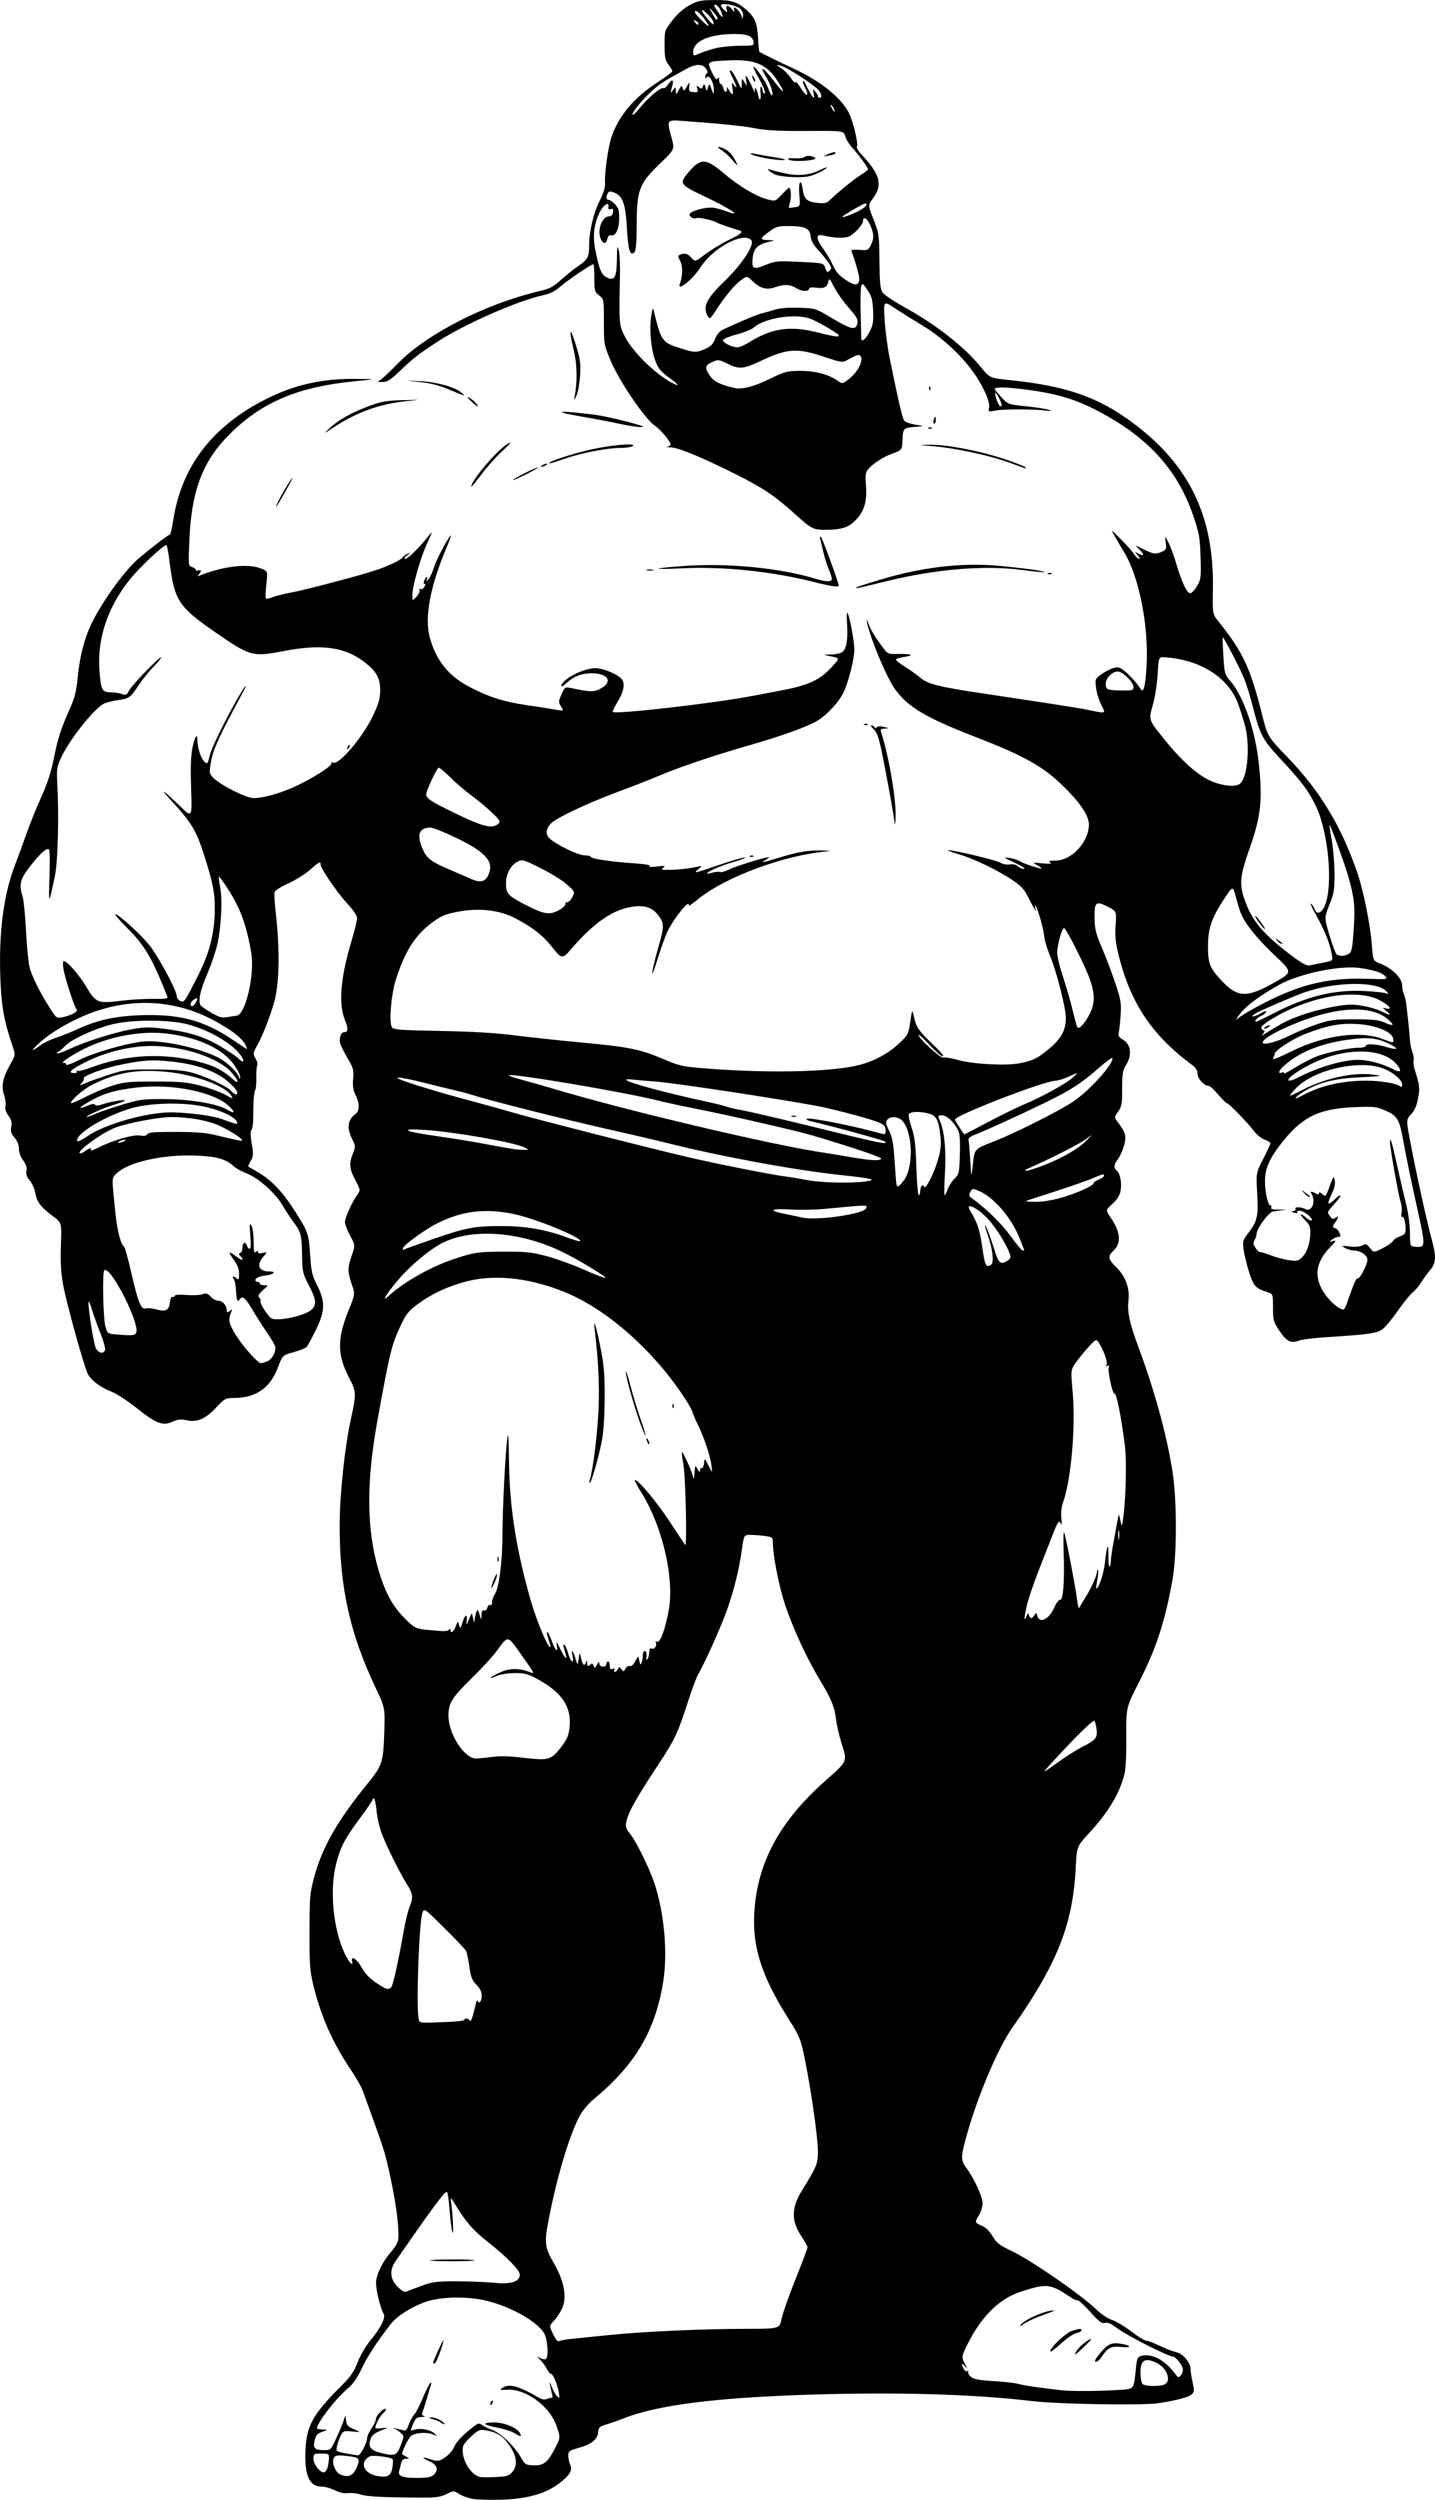 <?xml version="1.0" encoding="UTF-8" standalone="no"?>
<!-- Created with Inkscape (http://www.inkscape.org/) -->

<svg
   width="39.304mm"
   height="68.462mm"
   viewBox="0 0 39.304 68.462"
   version="1.1"
   id="svg17779"
   xml:space="preserve"
   inkscape:version="1.2 (dc2aedaf03, 2022-05-15)"
   sodipodi:docname="Sumo wrestle.svg"
   xmlns:inkscape="http://www.inkscape.org/namespaces/inkscape"
   xmlns:sodipodi="http://sodipodi.sourceforge.net/DTD/sodipodi-0.dtd"
   xmlns="http://www.w3.org/2000/svg"
   xmlns:svg="http://www.w3.org/2000/svg"
   xmlns:rdf="http://www.w3.org/1999/02/22-rdf-syntax-ns#"
   xmlns:cc="http://creativecommons.org/ns#"
   xmlns:dc="http://purl.org/dc/elements/1.1/"><title
     id="title21067">Sumo wrestle</title><sodipodi:namedview
     id="namedview17781"
     pagecolor="#ffffff"
     bordercolor="#666666"
     borderopacity="1.0"
     inkscape:showpageshadow="2"
     inkscape:pageopacity="0.0"
     inkscape:pagecheckerboard="0"
     inkscape:deskcolor="#d1d1d1"
     inkscape:document-units="mm"
     showgrid="false"
     inkscape:zoom="0.69130191"
     inkscape:cx="248.80591"
     inkscape:cy="470.85072"
     inkscape:window-width="1920"
     inkscape:window-height="991"
     inkscape:window-x="-9"
     inkscape:window-y="-9"
     inkscape:window-maximized="1"
     inkscape:current-layer="layer1" /><defs
     id="defs17776" /><g
     inkscape:label="Lager 1"
     inkscape:groupmode="layer"
     id="layer1"
     transform="translate(-38.989,-23.905)"><path
       style="fill:#000000;stroke-width:0.047"
       d="m 51.905,92.337 c -0.114,-0.024 -0.271,-0.084 -0.349,-0.134 -0.14,-0.089 -0.145,-0.089 -0.339,0.008 -0.16,0.08 -0.286,0.097 -0.672,0.096 -1.045,-0.004 -1.516,-0.028 -1.68,-0.085 -0.094,-0.033 -0.249,-0.05 -0.343,-0.039 -0.114,0.014 -0.236,-0.012 -0.366,-0.078 -0.107,-0.055 -0.27,-0.099 -0.361,-0.099 -0.335,0 -0.473,-0.317 -0.439,-1.012 0.032,-0.658 0.206,-0.971 0.962,-1.726 0.276,-0.276 0.364,-0.402 0.465,-0.665 0.068,-0.178 0.22,-0.441 0.337,-0.584 0.315,-0.384 0.443,-0.643 0.372,-0.757 -0.082,-0.132 -0.204,-0.631 -0.204,-0.836 0,-0.213 0.184,-0.594 0.405,-0.839 0.089,-0.099 0.176,-0.236 0.194,-0.304 0.05,-0.198 -0.022,-0.863 -0.172,-1.592 -0.152,-0.738 -0.191,-0.872 -0.51,-1.752 -0.118,-0.326 -0.245,-0.675 -0.28,-0.775 -0.036,-0.1 -0.168,-0.335 -0.294,-0.522 -0.536,-0.798 -0.848,-1.497 -1.063,-2.382 -0.091,-0.373 -0.104,-0.557 -0.102,-1.448 0.001,-0.953 0.01,-1.052 0.128,-1.496 0.219,-0.821 0.642,-1.559 1.486,-2.592 0.373,-0.457 0.409,-0.569 0.434,-1.368 0.021,-0.684 0.021,-0.684 -0.24,-1.234 -0.701,-1.48 -0.982,-2.742 -0.982,-4.421 0,-0.864 0.138,-2.165 0.315,-2.966 0.142,-0.645 0.139,-0.727 -0.042,-1.068 -0.339,-0.639 -0.348,-1.083 -0.037,-1.853 0.189,-0.468 0.189,-0.468 0.095,-0.739 -0.117,-0.341 -0.117,-0.454 0.002,-0.792 0.095,-0.271 0.095,-0.271 -0.047,-0.539 -0.079,-0.147 -0.143,-0.313 -0.142,-0.368 5.26e-4,-0.117 0.193,-0.546 0.333,-0.743 0.097,-0.136 0.097,-0.136 -0.047,-0.406 -0.164,-0.307 -0.177,-0.457 -0.066,-0.734 0.075,-0.186 0.074,-0.203 -0.024,-0.398 -0.151,-0.302 -0.119,-0.53 0.096,-0.682 0.113,-0.08 0.113,-0.296 -0.001,-0.521 -0.067,-0.133 -0.083,-0.242 -0.066,-0.444 0.021,-0.248 0.009,-0.292 -0.172,-0.596 -0.107,-0.181 -0.195,-0.374 -0.195,-0.429 0,-0.148 0.049,-0.25 0.121,-0.25 0.114,0 0.119,-0.084 0.02,-0.337 -0.18,-0.457 -0.12,-1.154 0.189,-2.186 0.08,-0.267 0.145,-0.535 0.145,-0.596 0,-0.068 -0.101,-0.221 -0.264,-0.397 -0.284,-0.309 -0.734,-0.966 -0.734,-1.072 0,-0.1 -0.037,-0.082 -0.298,0.147 -0.133,0.117 -0.399,0.282 -0.59,0.368 -0.191,0.086 -0.358,0.191 -0.372,0.233 -0.013,0.042 -0.003,0.264 0.023,0.493 0.129,1.138 0.111,2.045 -0.053,2.587 -0.121,0.4 -0.299,0.85 -0.43,1.089 -0.137,0.25 -0.139,0.262 -0.063,0.392 0.044,0.074 0.065,0.158 0.047,0.187 -0.018,0.029 -0.03,0.18 -0.026,0.336 0.004,0.156 -0.009,0.308 -0.028,0.339 -0.037,0.06 -0.057,0.325 -0.056,0.759 1.79e-4,0.152 -0.021,0.302 -0.048,0.334 -0.033,0.039 -0.03,0.162 0.007,0.381 0.049,0.285 0.046,0.34 -0.028,0.468 -0.046,0.08 -0.077,0.149 -0.07,0.154 0.007,0.005 0.12,0.07 0.25,0.145 0.368,0.211 0.678,0.529 0.994,1.021 0.398,0.618 0.415,0.665 0.454,1.258 0.03,0.46 0.053,0.559 0.191,0.831 0.227,0.447 0.219,0.708 -0.037,1.226 -0.107,0.217 -0.219,0.424 -0.247,0.458 -0.029,0.034 -0.189,0.1 -0.357,0.145 -0.305,0.083 -0.305,0.083 -0.433,0.42 -0.214,0.566 -0.607,0.836 -1.216,0.836 -0.219,0 -0.244,0.014 -0.478,0.264 -0.294,0.313 -0.52,0.41 -0.81,0.345 -0.151,-0.034 -0.233,-0.026 -0.371,0.036 -0.279,0.126 -0.447,0.065 -0.973,-0.354 -0.257,-0.204 -0.571,-0.41 -0.697,-0.458 -0.321,-0.121 -0.597,-0.333 -0.675,-0.52 -0.129,-0.309 -0.581,-1.955 -0.663,-2.414 -0.062,-0.348 -0.077,-0.623 -0.061,-1.084 0.022,-0.618 0.022,-0.618 -0.226,-0.801 -0.324,-0.239 -0.434,-0.384 -0.475,-0.629 -0.019,-0.11 -0.086,-0.263 -0.151,-0.34 -0.084,-0.1 -0.11,-0.175 -0.091,-0.267 0.018,-0.09 -0.009,-0.175 -0.091,-0.285 -0.07,-0.095 -0.116,-0.222 -0.116,-0.32 0,-0.104 -0.043,-0.213 -0.12,-0.304 -0.096,-0.114 -0.114,-0.174 -0.09,-0.299 0.022,-0.119 0.004,-0.191 -0.076,-0.3 -0.07,-0.095 -0.098,-0.185 -0.082,-0.267 0.013,-0.068 -0.006,-0.21 -0.042,-0.316 -0.08,-0.233 -0.03,-0.466 0.179,-0.834 0.14,-0.246 0.14,-0.246 0.042,-0.536 -0.224,-0.665 -0.293,-1.059 -0.32,-1.829 -0.044,-1.251 0.089,-2.276 0.401,-3.085 0.091,-0.236 0.236,-0.632 0.323,-0.88 0.087,-0.248 0.266,-0.689 0.397,-0.981 0.165,-0.366 0.27,-0.686 0.34,-1.038 0.113,-0.569 0.194,-0.822 0.441,-1.376 0.137,-0.307 0.179,-0.475 0.218,-0.878 0.056,-0.576 0.192,-1.09 0.395,-1.496 0.313,-0.624 0.908,-1.438 1.28,-1.752 0.357,-0.301 0.808,-0.646 0.845,-0.646 0.02,0 0.063,-0.176 0.095,-0.392 0.223,-1.464 1.058,-2.564 2.508,-3.304 0.797,-0.407 1.56,-0.581 2.5,-0.571 0.57,0.006 0.57,0.006 -0.047,0.067 -1.608,0.158 -2.626,0.609 -3.526,1.563 -0.654,0.693 -0.94,1.495 -0.993,2.793 -0.029,0.691 -0.027,0.703 0.073,0.73 0.056,0.015 0.102,0.048 0.102,0.074 0,0.026 0.032,0.035 0.071,0.02 0.087,-0.033 0.093,0.023 0.012,0.11 -0.049,0.053 -0.043,0.057 0.036,0.026 0.624,-0.25 1.301,-0.33 1.651,-0.196 0.206,0.079 0.206,0.079 0.164,0.439 -0.023,0.198 -0.029,0.373 -0.013,0.389 0.016,0.016 0.098,7.35e-4 0.181,-0.034 0.084,-0.035 0.302,-0.09 0.485,-0.123 0.415,-0.075 2.04,-0.506 2.418,-0.642 0.336,-0.121 0.626,-0.265 0.667,-0.331 0.016,-0.026 0.076,-0.071 0.134,-0.099 0.09,-0.044 0.088,-0.037 -0.015,0.046 -0.071,0.058 -0.092,0.098 -0.053,0.098 0.069,0.001 0.354,-0.275 0.61,-0.592 0.153,-0.19 0.153,-0.19 -0.011,0.166 -0.183,0.399 -0.404,1.173 -0.404,1.42 -1.42e-4,0.162 -1.42e-4,0.162 0.109,0.047 0.06,-0.063 0.099,-0.145 0.087,-0.181 -0.014,-0.041 -0.002,-0.054 0.031,-0.034 0.03,0.018 0.077,-0.012 0.108,-0.069 0.031,-0.058 0.034,-0.089 0.007,-0.072 -0.029,0.018 -0.038,-0.009 -0.023,-0.066 0.014,-0.053 0.044,-0.107 0.066,-0.121 0.023,-0.014 0.029,0.013 0.014,0.06 -0.024,0.075 -0.017,0.074 0.049,-0.009 0.042,-0.052 0.106,-0.191 0.141,-0.309 0.062,-0.205 0.363,-0.78 0.461,-0.879 0.026,-0.026 -0.019,0.107 -0.099,0.295 -0.464,1.093 -0.626,1.949 -0.472,2.503 0.172,0.621 0.511,1.046 1.069,1.339 0.54,0.285 0.962,0.419 1.608,0.512 0.313,0.045 0.661,0.099 0.772,0.12 0.226,0.042 0.229,0.04 0.133,-0.107 -0.061,-0.094 -0.059,-0.128 0.024,-0.313 0.088,-0.198 0.1,-0.206 0.247,-0.175 0.518,0.11 0.628,0.114 0.792,0.035 0.384,-0.187 0.26,-0.436 -0.218,-0.436 -0.279,0 -0.486,0.082 -0.693,0.275 -0.072,0.067 -0.131,0.101 -0.131,0.075 0,-0.178 0.602,-0.493 0.938,-0.491 0.187,0.001 0.546,0.142 0.687,0.27 0.129,0.117 0.101,0.341 -0.078,0.639 -0.089,0.148 -0.153,0.278 -0.141,0.29 0.074,0.074 2.807,-0.24 3.841,-0.441 0.131,-0.025 0.469,-0.09 0.752,-0.143 0.752,-0.142 1.062,-0.28 1.375,-0.614 0.259,-0.276 0.259,-0.276 0.015,-0.323 -0.243,-0.047 -0.243,-0.047 0.003,-0.053 0.15,-0.004 0.274,-0.035 0.319,-0.079 0.103,-0.103 0.14,-0.353 0.113,-0.768 -0.013,-0.197 -0.007,-0.329 0.013,-0.293 0.062,0.11 0.187,0.785 0.187,1.005 0,0.244 -0.14,0.817 -0.279,1.138 -0.118,0.272 -0.463,0.653 -0.739,0.815 -0.286,0.168 -0.974,0.416 -1.854,0.668 -0.971,0.279 -1.922,0.599 -2.483,0.838 -0.243,0.103 -0.781,0.313 -1.195,0.467 -0.777,0.288 -1.643,0.702 -1.77,0.846 -0.123,0.14 -0.14,0.274 -0.049,0.379 0.142,0.163 0.794,0.486 0.982,0.486 0.094,0 0.17,0.019 0.17,0.042 0,0.051 0.57,0.136 1.202,0.178 0.301,0.02 0.444,0.047 0.404,0.074 -0.038,0.027 0.038,0.031 0.199,0.012 0.225,-0.027 0.249,-0.022 0.177,0.033 -0.073,0.056 -0.049,0.063 0.19,0.058 0.26,-0.005 0.588,-0.045 0.796,-0.096 0.082,-0.02 0.079,-0.009 -0.024,0.079 -0.145,0.125 -0.145,0.125 0.641,-0.142 0.313,-0.106 0.601,-0.187 0.639,-0.18 0.038,0.007 -0.112,0.065 -0.332,0.129 -0.344,0.099 -0.71,0.26 -0.71,0.313 0,0.009 0.065,-0.003 0.145,-0.026 0.08,-0.023 0.174,-0.031 0.209,-0.017 0.035,0.013 0.148,-0.018 0.251,-0.071 0.168,-0.086 0.994,-0.341 1.09,-0.337 0.021,9.1e-4 -0.015,0.032 -0.081,0.07 -0.168,0.096 -0.105,0.087 0.318,-0.043 0.547,-0.169 0.834,-0.219 1.215,-0.21 0.188,0.004 0.256,0.015 0.152,0.024 -1.167,0.099 -2.778,0.692 -3.531,1.299 -0.166,0.134 -0.288,0.22 -0.27,0.192 0.018,-0.028 0.011,-0.052 -0.014,-0.052 -0.078,0 -0.44,0.484 -0.569,0.76 -0.067,0.144 -0.193,0.496 -0.28,0.783 -0.087,0.287 -0.147,0.435 -0.134,0.328 0.014,-0.107 0.077,-0.374 0.14,-0.593 0.18,-0.623 0.188,-0.71 0.078,-0.886 -0.163,-0.262 -0.359,-0.354 -0.69,-0.323 -0.56,0.052 -1.111,0.421 -1.764,1.183 -0.23,0.268 -0.248,0.264 -0.535,-0.101 -0.226,-0.287 -0.509,-0.507 -0.964,-0.748 -0.439,-0.233 -0.996,-0.299 -1.584,-0.189 -0.342,0.064 -0.452,0.109 -0.694,0.285 -0.473,0.344 -0.754,0.781 -1.007,1.564 -0.133,0.412 -0.2,1.204 -0.11,1.318 0.051,0.066 0.234,0.08 1.318,0.099 0.867,0.016 1.502,0.053 2.042,0.121 0.431,0.054 1.243,0.141 1.804,0.193 1.306,0.121 1.637,0.187 2.243,0.446 0.46,0.196 0.54,0.215 1.132,0.263 1.673,0.135 3.322,0.109 4.15,-0.065 0.448,-0.094 0.876,-0.313 1.192,-0.609 0.255,-0.239 0.263,-0.255 0.314,-0.601 0.052,-0.356 0.052,-0.356 0.109,-0.105 0.061,0.271 0.129,0.363 0.567,0.78 0.157,0.149 0.254,0.272 0.215,0.273 -0.039,7e-4 -0.204,-0.142 -0.368,-0.317 -0.164,-0.175 -0.297,-0.298 -0.297,-0.272 0,0.096 0.608,0.651 0.682,0.623 0.04,-0.015 0.21,0.012 0.378,0.06 0.414,0.118 1.3,0.17 1.692,0.098 0.374,-0.068 0.521,-0.141 0.848,-0.42 0.317,-0.27 0.436,-0.496 0.435,-0.825 -7e-4,-0.288 -0.26,-1.297 -0.446,-1.734 -0.069,-0.163 -0.136,-0.398 -0.149,-0.522 -0.023,-0.23 -0.199,-0.82 -0.245,-0.82 -0.014,0 -0.011,0.037 0.006,0.082 0.063,0.164 -0.036,0.01 -0.181,-0.281 -0.125,-0.251 -0.199,-0.333 -0.457,-0.506 -0.409,-0.274 -1.084,-0.596 -1.496,-0.713 -0.183,-0.052 -0.296,-0.096 -0.251,-0.098 0.153,-0.006 1.326,0.275 1.43,0.343 0.058,0.038 0.168,0.058 0.25,0.046 0.085,-0.012 0.175,0.005 0.215,0.042 0.073,0.068 0.185,0.105 0.185,0.061 0,-0.015 -0.134,-0.09 -0.297,-0.168 -0.283,-0.135 -0.288,-0.14 -0.107,-0.112 0.104,0.016 0.234,0.058 0.289,0.093 0.104,0.067 0.59,0.223 0.59,0.19 0,-0.011 -0.059,-0.052 -0.131,-0.091 -0.126,-0.069 -0.12,-0.071 0.154,-0.045 0.209,0.02 0.266,0.013 0.214,-0.024 -0.055,-0.039 -0.021,-0.051 0.144,-0.051 0.434,-0.001 0.899,-0.492 0.915,-0.968 0.009,-0.261 -0.246,-0.636 -0.781,-1.146 -0.496,-0.473 -1.044,-0.775 -2.273,-1.251 -1.411,-0.547 -1.89,-0.829 -2.254,-1.325 -0.171,-0.232 -0.513,-0.994 -0.685,-1.526 -0.107,-0.331 -0.13,-0.511 -0.031,-0.241 0.059,0.161 0.168,0.336 0.403,0.651 0.108,0.145 0.129,0.152 0.416,0.147 0.365,-0.006 0.438,0.037 0.138,0.082 -0.12,0.018 -0.218,0.051 -0.218,0.073 0,0.022 0.123,0.118 0.273,0.213 0.15,0.095 0.326,0.221 0.392,0.28 0.189,0.171 0.52,0.255 1.709,0.432 1.715,0.256 2.614,0.396 2.849,0.444 0.553,0.114 0.53,0.122 0.402,-0.129 -0.063,-0.123 -0.128,-0.333 -0.144,-0.467 -0.03,-0.235 -0.025,-0.247 0.129,-0.361 0.088,-0.065 0.231,-0.143 0.319,-0.172 0.137,-0.046 0.179,-0.04 0.291,0.04 0.14,0.1 0.387,0.366 0.47,0.508 0.088,0.15 0.137,-0.012 0.172,-0.578 0.069,-1.108 -0.198,-2.476 -0.616,-3.158 -0.056,-0.091 -0.163,-0.273 -0.238,-0.404 -0.136,-0.237 -0.136,-0.237 0.168,0.071 0.167,0.17 0.325,0.35 0.352,0.4 0.027,0.05 0.081,0.101 0.12,0.114 0.051,0.016 0.044,-0.009 -0.024,-0.086 -0.095,-0.109 -0.095,-0.109 0.016,-0.051 0.164,0.086 0.175,0.03 0.023,-0.115 -0.134,-0.128 -0.134,-0.128 0.114,-0.005 0.28,0.139 0.337,0.146 0.514,0.066 0.114,-0.052 0.123,-0.075 0.098,-0.249 -0.027,-0.192 -0.027,-0.192 0.071,-0.008 0.054,0.101 0.15,0.358 0.212,0.57 0.157,0.533 0.306,0.843 0.396,0.826 0.04,-0.008 0.122,-0.099 0.183,-0.204 0.103,-0.176 0.109,-0.231 0.092,-0.783 -0.016,-0.535 -0.035,-0.646 -0.198,-1.127 -0.395,-1.173 -1.13,-2.031 -2.33,-2.721 -0.548,-0.315 -0.966,-0.487 -1.475,-0.607 -0.47,-0.11 -1.299,-0.213 -1.527,-0.189 -0.145,0.015 -0.145,0.015 0.052,0.238 0.197,0.222 0.197,0.222 0.71,0.275 0.282,0.029 0.559,0.073 0.617,0.098 0.085,0.036 0.073,0.04 -0.061,0.021 -0.305,-0.043 -1.16,-0.047 -1.386,-0.006 -0.212,0.039 -0.221,0.036 -0.196,-0.061 0.038,-0.144 -0.105,-0.495 -0.358,-0.882 -0.326,-0.499 -0.901,-1.043 -1.454,-1.377 -0.26,-0.157 -0.609,-0.375 -0.776,-0.486 -0.304,-0.201 -0.304,-0.201 -0.271,0.332 0.018,0.293 0.085,0.79 0.15,1.103 0.261,1.269 0.336,1.587 0.39,1.653 0.031,0.038 0.168,0.086 0.305,0.108 0.248,0.039 0.248,0.039 0.059,0.054 -0.397,0.031 -0.398,0.032 -0.413,0.351 -0.014,0.29 -0.014,0.29 -0.275,0.385 -0.269,0.098 -0.533,0.27 -0.674,0.438 -0.065,0.078 -0.075,0.158 -0.054,0.428 0.034,0.424 -0.038,0.69 -0.251,0.926 -0.202,0.224 -0.395,0.293 -0.826,0.296 -0.377,0.002 -0.396,-0.008 -0.901,-0.462 -0.526,-0.474 -0.852,-0.691 -1.59,-1.06 -0.933,-0.466 -1.571,-0.73 -1.774,-0.734 -0.095,-0.002 -0.136,-0.012 -0.09,-0.022 0.046,-0.011 0.083,-0.036 0.083,-0.056 0,-0.083 -0.28,-0.415 -0.444,-0.526 -0.259,-0.175 -0.959,-1.205 -1.191,-1.752 -0.193,-0.455 -0.193,-0.456 -0.193,-1.08 0,-0.625 0,-0.625 -0.131,-0.727 -0.123,-0.097 -0.131,-0.125 -0.131,-0.479 0,-0.207 -0.012,-0.376 -0.027,-0.376 -0.057,0 -0.717,0.448 -0.908,0.616 -0.142,0.125 -0.278,0.193 -0.475,0.236 -0.7,0.154 -2.16,0.796 -2.881,1.268 -0.544,0.356 -0.646,0.436 -1.061,0.829 -0.239,0.227 -0.325,0.28 -0.451,0.279 -0.141,-0.001 -0.147,-0.007 -0.061,-0.056 0.052,-0.03 0.266,-0.23 0.475,-0.445 0.801,-0.824 2.414,-1.646 3.916,-1.997 0.249,-0.058 0.355,-0.115 0.551,-0.294 0.134,-0.122 0.352,-0.297 0.485,-0.388 0.264,-0.182 0.293,-0.24 0.295,-0.593 0.002,-0.366 0.126,-0.871 0.294,-1.205 0.096,-0.189 0.148,-0.358 0.141,-0.451 -0.022,-0.261 0.086,-1.025 0.183,-1.301 0.199,-0.567 0.613,-1.058 1.234,-1.465 0.234,-0.153 0.426,-0.295 0.426,-0.316 3.5e-4,-0.021 -0.047,-0.103 -0.106,-0.182 -0.091,-0.123 -0.107,-0.204 -0.107,-0.539 0,-0.394 0,-0.394 0.215,-0.673 0.141,-0.182 0.303,-0.326 0.47,-0.416 0.225,-0.121 0.305,-0.138 0.687,-0.141 0.467,-0.004 0.635,0.051 0.899,0.296 0.206,0.191 0.267,0.348 0.289,0.744 0.011,0.2 0.027,0.369 0.036,0.375 0.043,0.034 0.544,0.281 0.949,0.468 0.729,0.338 1.298,0.796 1.507,1.214 0.113,0.226 0.26,0.84 0.217,0.909 -0.019,0.03 0.03,0.121 0.108,0.204 0.525,0.556 0.607,0.846 0.339,1.209 -0.147,0.199 -0.147,0.199 0.008,0.591 0.15,0.379 0.155,0.416 0.162,1.135 0.006,0.598 0.022,0.766 0.084,0.861 0.042,0.065 0.319,0.251 0.614,0.414 0.86,0.475 1.632,1.081 2.077,1.63 0.245,0.302 0.245,0.302 0.8,0.359 1.542,0.16 2.404,0.459 3.355,1.163 1.547,1.146 2.233,2.556 2.203,4.523 -0.011,0.72 -0.011,0.72 0.154,0.926 0.665,0.827 0.874,1.273 1.189,2.532 0.154,0.617 0.154,0.617 0.707,1.191 0.89,0.925 1.468,1.883 1.904,3.153 0.173,0.503 0.354,1.405 0.399,1.981 0.034,0.438 0.034,0.438 0.24,0.516 0.309,0.118 0.589,0.396 0.589,0.585 0,0.084 0.022,0.193 0.048,0.243 0.026,0.049 0.06,0.203 0.074,0.341 0.015,0.138 0.038,0.347 0.052,0.465 0.014,0.118 0.031,0.31 0.038,0.427 0.007,0.118 0.038,0.277 0.069,0.355 0.031,0.078 0.047,0.179 0.035,0.226 -0.012,0.047 -0.004,0.144 0.018,0.215 0.151,0.489 0.157,0.537 0.103,0.828 -0.039,0.209 -0.093,0.333 -0.192,0.438 -0.138,0.146 -0.138,0.146 -7e-4,0.858 0.166,0.86 0.441,2.108 0.567,2.567 0.129,0.473 0.12,0.649 -0.042,0.838 -0.074,0.086 -0.182,0.236 -0.241,0.333 -0.059,0.097 -0.164,0.222 -0.234,0.277 -0.07,0.055 -0.255,0.283 -0.412,0.507 -0.157,0.224 -0.345,0.452 -0.419,0.506 -0.148,0.11 -0.406,0.147 -1.481,0.213 -0.366,0.022 -0.728,0.066 -0.805,0.097 -0.219,0.088 -0.341,0.027 -0.536,-0.266 -0.168,-0.252 -0.178,-0.289 -0.178,-0.64 0,-0.372 0,-0.372 -0.166,-0.425 -0.31,-0.098 -0.37,-0.165 -0.491,-0.552 -0.064,-0.203 -0.13,-0.477 -0.148,-0.61 -0.03,-0.225 -0.021,-0.256 0.129,-0.452 0.249,-0.326 0.279,-0.461 0.243,-1.091 -0.031,-0.555 -0.031,-0.555 0.165,-0.937 0.108,-0.21 0.197,-0.403 0.197,-0.429 0,-0.026 -0.069,-0.07 -0.154,-0.099 -0.085,-0.029 -0.213,-0.131 -0.286,-0.226 -0.181,-0.238 -0.698,-0.773 -0.748,-0.773 -0.022,0 -0.131,-0.107 -0.241,-0.237 -0.11,-0.131 -0.226,-0.237 -0.258,-0.237 -0.124,0 -0.308,-0.197 -0.308,-0.33 0,-0.099 -0.046,-0.168 -0.178,-0.266 -1.097,-0.817 -1.68,-1.709 -2.005,-3.068 -0.064,-0.268 -0.08,-0.465 -0.061,-0.744 0.026,-0.379 0.026,-0.379 -0.224,-0.505 -0.319,-0.161 -0.358,-0.125 -0.353,0.322 0.004,0.291 0.034,0.413 0.206,0.817 0.111,0.261 0.276,0.699 0.367,0.973 0.146,0.44 0.162,0.54 0.142,0.855 -0.013,0.196 -0.036,0.409 -0.051,0.475 -0.023,0.098 -7.01e-4,0.136 0.127,0.214 0.207,0.128 0.239,0.414 0.075,0.678 -0.095,0.154 -0.11,0.238 -0.11,0.651 0,0.422 -0.012,0.492 -0.111,0.631 -0.111,0.156 -0.111,0.156 0.012,0.317 0.197,0.259 0.223,0.371 0.145,0.634 -0.038,0.128 -0.112,0.287 -0.164,0.354 -0.113,0.144 -0.12,0.239 -0.025,0.318 0.093,0.077 0.138,0.338 0.098,0.556 -0.022,0.118 -0.094,0.231 -0.221,0.347 -0.188,0.172 -0.188,0.172 -0.06,0.359 0.285,0.418 0.312,0.714 0.085,0.927 -0.158,0.149 -0.144,0.232 0.076,0.447 0.26,0.254 0.382,0.589 0.337,0.928 -0.037,0.282 0.033,0.616 0.256,1.213 0.464,1.243 0.809,2.507 0.958,3.509 0.115,0.775 0.113,2.231 -0.005,2.896 -0.204,1.15 -0.444,1.89 -0.914,2.809 -0.36,0.704 -0.36,0.704 -0.353,1.5 0.004,0.469 -0.016,0.888 -0.049,1.021 -0.132,0.538 -0.443,1.056 -0.982,1.637 -0.325,0.351 -0.325,0.351 -0.357,0.965 -0.079,1.534 -0.512,2.619 -1.743,4.365 -0.382,0.542 -0.935,1.846 -1.236,2.916 -0.17,0.606 -0.172,0.701 -0.017,0.908 0.211,0.282 0.447,0.793 0.447,0.968 0,0.091 -0.043,0.236 -0.095,0.322 -0.125,0.205 -0.123,0.214 0.071,0.295 0.108,0.045 0.211,0.145 0.297,0.288 0.111,0.186 0.189,0.246 0.511,0.4 0.562,0.268 1.917,1.205 2.351,1.625 0.118,0.114 0.3,0.234 0.404,0.266 0.104,0.032 0.346,0.176 0.537,0.321 0.191,0.144 0.373,0.257 0.404,0.251 0.031,-0.006 0.194,0.055 0.364,0.136 0.17,0.081 0.378,0.162 0.463,0.18 0.183,0.039 0.391,0.286 0.391,0.465 0,0.067 0.025,0.232 0.056,0.365 0.049,0.212 0.046,0.253 -0.024,0.322 -0.078,0.078 -0.428,0.171 -0.919,0.243 -0.444,0.066 -2.741,0.027 -3.458,-0.058 -1.585,-0.189 -3.691,-0.25 -6.041,-0.177 -2.646,0.083 -4.219,0.284 -5.164,0.658 -0.131,0.052 -0.334,0.123 -0.451,0.159 -0.19,0.057 -0.215,0.082 -0.228,0.218 -0.019,0.197 -0.185,0.328 -0.541,0.427 -0.251,0.07 -0.275,0.088 -0.275,0.209 0,0.073 0.024,0.186 0.054,0.251 0.07,0.154 -0.021,0.3 -0.329,0.527 -0.37,0.273 -0.88,0.412 -1.577,0.43 -0.326,0.009 -0.686,-0.004 -0.8,-0.028 z m -2.168,-0.852 c 0.018,-0.104 0.02,-0.208 0.005,-0.232 -0.015,-0.024 -0.157,-0.058 -0.317,-0.076 -0.24,-0.027 -0.307,-0.019 -0.381,0.049 -0.204,0.185 -0.046,0.442 0.303,0.494 0.268,0.04 0.352,-0.01 0.39,-0.235 z m 1.124,0.204 c 0.149,-0.135 0.11,-0.276 -0.104,-0.373 -0.237,-0.107 -0.22,-0.141 0.029,-0.056 0.144,0.049 0.209,0.051 0.292,0.008 0.171,-0.089 0.3,-0.224 0.367,-0.384 0.034,-0.082 0.195,-0.26 0.358,-0.395 0.259,-0.216 0.305,-0.238 0.373,-0.18 0.043,0.036 0.178,0.103 0.301,0.148 0.24,0.089 0.616,0.455 0.798,0.779 0.092,0.164 0.118,0.179 0.323,0.187 0.276,0.01 0.386,-0.073 0.579,-0.44 0.169,-0.322 0.169,-0.324 0.041,-0.674 -0.191,-0.519 -0.845,-0.989 -1.33,-0.956 -0.196,0.014 -0.22,0.007 -0.151,-0.043 0.185,-0.135 0.444,-0.069 0.993,0.251 0.098,0.057 0.176,0.073 0.237,0.046 0.05,-0.022 0.11,-0.035 0.133,-0.03 0.023,0.005 0.028,-0.039 0.011,-0.099 -0.017,-0.06 -0.042,-0.173 -0.056,-0.251 -0.02,-0.117 -0.012,-0.109 0.045,0.043 0.039,0.102 0.105,0.219 0.148,0.261 0.072,0.07 0.075,0.062 0.045,-0.114 -0.039,-0.224 -0.158,-0.499 -0.216,-0.499 -0.022,0 -0.074,-0.063 -0.114,-0.141 -0.04,-0.078 -0.121,-0.187 -0.179,-0.243 -0.106,-0.102 -0.106,-0.102 0.001,-0.047 0.059,0.031 0.129,0.043 0.154,0.027 0.077,-0.048 0.053,-0.509 -0.037,-0.687 -0.168,-0.335 -0.969,-0.782 -1.666,-0.929 -0.516,-0.109 -1.204,-0.088 -1.593,0.049 -0.387,0.137 -0.781,0.387 -0.95,0.605 -0.388,0.499 -0.627,0.865 -0.792,1.21 -0.134,0.28 -0.246,0.44 -0.399,0.568 -0.322,0.269 -0.831,0.932 -0.831,1.082 0,0.014 0.069,0.028 0.154,0.03 0.154,0.004 0.154,0.004 -0.011,0.063 -0.134,0.048 -0.173,0.093 -0.208,0.239 -0.05,0.213 -0.001,0.262 0.265,0.263 0.173,7e-4 0.18,-0.006 0.337,-0.346 0.088,-0.19 0.178,-0.409 0.201,-0.487 0.041,-0.14 0.041,-0.14 0.058,0.017 0.015,0.133 0.048,0.171 0.216,0.243 0.199,0.085 0.199,0.085 -0.047,0.062 -0.232,-0.022 -0.249,-0.016 -0.315,0.113 -0.038,0.075 -0.084,0.202 -0.101,0.284 -0.032,0.147 -0.031,0.147 0.24,0.202 0.149,0.03 0.301,0.054 0.337,0.054 0.069,0 0.248,-0.347 0.25,-0.485 5.26e-4,-0.045 0.054,-0.16 0.12,-0.256 0.065,-0.096 0.119,-0.211 0.119,-0.255 0,-0.092 0.222,-0.318 0.268,-0.272 0.017,0.017 -0.015,0.069 -0.07,0.115 -0.055,0.046 -0.133,0.162 -0.172,0.258 -0.071,0.173 -0.071,0.173 0.13,0.152 0.2,-0.021 0.2,-0.021 0.022,0.047 -0.231,0.088 -0.304,0.151 -0.34,0.296 -0.045,0.178 0.033,0.267 0.288,0.332 0.391,0.098 0.445,0.078 0.553,-0.207 0.095,-0.251 0.095,-0.251 5.25e-4,-0.339 -0.052,-0.049 -0.135,-0.1 -0.185,-0.115 -0.052,-0.015 -0.04,-0.019 0.028,-0.009 0.065,0.01 0.162,0.032 0.215,0.049 0.079,0.025 0.107,-0.001 0.16,-0.15 0.035,-0.099 0.103,-0.224 0.151,-0.277 0.048,-0.053 0.153,-0.256 0.234,-0.451 0.08,-0.195 0.17,-0.376 0.199,-0.402 0.037,-0.033 0.045,-0.026 0.029,0.023 -0.013,0.039 -0.061,0.199 -0.106,0.356 -0.045,0.157 -0.101,0.332 -0.123,0.389 -0.031,0.08 -0.022,0.109 0.04,0.125 0.044,0.012 0.012,0.024 -0.073,0.027 -0.13,0.005 -0.165,0.032 -0.226,0.177 -0.04,0.095 -0.072,0.178 -0.072,0.186 0,0.008 0.059,-0.002 0.131,-0.021 0.167,-0.045 0.43,0.013 0.529,0.117 0.071,0.075 0.069,0.076 -0.027,0.027 -0.157,-0.08 -0.498,-0.063 -0.619,0.031 -0.087,0.068 -0.28,0.479 -0.239,0.51 0.007,0.005 0.055,0.033 0.107,0.062 0.092,0.052 0.092,0.053 -0.011,0.054 -0.076,0.001 -0.114,0.038 -0.135,0.132 -0.016,0.072 -0.038,0.16 -0.049,0.196 -0.045,0.144 0.08,0.196 0.47,0.196 0.289,0 0.403,-0.019 0.469,-0.079 z m 2.211,-1.152 c -0.072,-0.046 -0.28,-0.112 -0.463,-0.147 -0.183,-0.034 -0.332,-0.081 -0.332,-0.102 0,-0.022 0.111,-0.04 0.246,-0.04 0.276,0 0.628,0.145 0.706,0.289 0.059,0.11 0.015,0.11 -0.157,-7e-4 z m -2.008,-0.285 c -0.025,-0.024 -0.12,-0.065 -0.211,-0.091 -0.138,-0.039 -0.146,-0.048 -0.047,-0.051 0.065,-0.002 0.183,0.038 0.261,0.09 0.078,0.052 0.12,0.094 0.093,0.095 -0.027,0 -0.07,-0.019 -0.095,-0.043 z m 1.355,-0.523 c 0,-0.025 0.021,-0.058 0.047,-0.074 0.027,-0.017 0.035,0.003 0.019,0.045 -0.032,0.082 -0.066,0.097 -0.066,0.029 z m -1.567,-1.114 c 0,-0.048 0.282,-0.664 0.283,-0.619 0.003,0.102 -0.198,0.638 -0.24,0.638 -0.024,0 -0.043,-0.009 -0.043,-0.019 z m 2.177,2.981 c 0.172,-0.2 0.095,-0.527 -0.203,-0.866 -0.127,-0.144 -0.289,-0.226 -0.525,-0.265 -0.177,-0.029 -0.206,-0.017 -0.415,0.177 -0.177,0.163 -0.226,0.24 -0.226,0.357 0,0.311 0.222,0.669 0.458,0.738 0.048,0.014 0.248,0.017 0.444,0.007 0.317,-0.016 0.368,-0.033 0.468,-0.148 z m -4.313,-0.03 c 0.052,-0.085 0.094,-0.199 0.094,-0.255 1.41e-4,-0.083 -0.037,-0.105 -0.22,-0.131 -0.361,-0.049 -0.435,-0.039 -0.469,0.068 -0.042,0.133 0.064,0.376 0.187,0.425 0.2,0.081 0.311,0.051 0.408,-0.108 z m -0.754,-0.087 c 0.018,-0.063 0.034,-0.174 0.037,-0.246 0.004,-0.124 -0.006,-0.131 -0.209,-0.131 -0.206,0 -0.214,0.005 -0.214,0.145 0,0.156 0.197,0.399 0.297,0.366 0.031,-0.01 0.071,-0.071 0.089,-0.134 z M 69.525,89.364 c 0.567,-0.035 0.508,0.03 0.581,-0.641 0.025,-0.233 0.044,-0.272 0.144,-0.298 0.287,-0.072 0.642,0.112 0.91,0.472 0.103,0.138 0.107,0.139 0.178,0.049 0.042,-0.054 0.061,-0.133 0.043,-0.19 -0.032,-0.106 -0.203,-0.311 -0.26,-0.311 -0.136,0 -1.276,-0.58 -1.547,-0.787 -0.152,-0.116 -0.243,-0.154 -0.321,-0.135 -0.09,0.023 -0.161,-0.031 -0.408,-0.307 -0.164,-0.184 -0.317,-0.323 -0.338,-0.31 -0.022,0.013 -0.13,-0.038 -0.241,-0.114 -0.498,-0.341 -0.622,-0.353 -1.318,-0.125 -0.588,0.192 -1.075,0.672 -1.456,1.434 -0.159,0.318 -0.167,0.355 -0.107,0.475 0.103,0.205 0.109,0.232 0.028,0.13 -0.086,-0.108 -0.103,-0.063 -0.028,0.076 0.027,0.051 0.073,0.079 0.102,0.061 0.029,-0.018 0.039,-0.011 0.022,0.016 -0.016,0.027 0.014,0.088 0.067,0.136 0.076,0.069 0.211,0.095 0.628,0.121 0.292,0.018 0.606,0.055 0.697,0.082 0.091,0.026 0.358,0.071 0.593,0.099 0.235,0.028 0.481,0.059 0.546,0.068 0.215,0.031 0.973,0.031 1.485,-7.01e-4 z m -0.438,-0.969 c 0.228,-0.288 0.332,-0.342 0.588,-0.303 0.31,0.046 0.325,0.124 0.018,0.089 -0.271,-0.031 -0.366,0.02 -0.543,0.29 -0.042,0.064 -0.108,0.117 -0.146,0.117 -0.048,0 -0.021,-0.061 0.083,-0.193 z m -0.626,-0.08 c 0.059,-0.11 0.238,-0.27 0.386,-0.346 0.067,-0.034 0.005,0.047 -0.141,0.184 -0.283,0.267 -0.313,0.286 -0.245,0.162 z m -0.706,-0.009 c 0,-0.113 0.44,-0.524 0.611,-0.572 0.213,-0.059 0.243,-0.06 0.243,-0.005 0,0.024 -0.065,0.058 -0.144,0.075 -0.079,0.017 -0.272,0.15 -0.427,0.294 -0.156,0.144 -0.283,0.237 -0.283,0.207 z m -0.81,-0.733 c 0.103,-0.128 0.568,-0.347 0.81,-0.381 0.176,-0.025 0.146,-0.007 -0.17,0.104 -0.211,0.074 -0.457,0.186 -0.546,0.248 -0.112,0.078 -0.141,0.087 -0.094,0.029 z m 3.947,1.63 c 0.188,-0.101 0.053,-0.454 -0.225,-0.586 -0.323,-0.154 -0.442,-0.079 -0.442,0.279 0,0.133 0.026,0.268 0.057,0.299 0.07,0.07 0.485,0.075 0.611,0.008 z M 54.675,87.956 c 0.157,-0.015 0.605,-0.06 0.997,-0.101 0.92,-0.095 2.552,-0.169 3.735,-0.17 0.934,-7e-4 0.934,-7e-4 0.989,-0.273 0.03,-0.15 0.203,-0.641 0.383,-1.091 0.181,-0.45 0.328,-0.84 0.328,-0.867 0,-0.027 -0.074,-0.161 -0.165,-0.298 -0.283,-0.427 -0.281,-0.781 0.008,-1.252 0.416,-0.676 0.44,-0.735 0.441,-1.071 0.001,-0.424 -0.223,-1.944 -0.412,-2.792 -0.059,-0.267 -0.142,-0.454 -0.33,-0.746 -0.802,-1.249 -1.068,-2.07 -0.996,-3.071 0.097,-1.348 0.709,-2.46 1.965,-3.57 0.588,-0.52 0.58,-0.502 0.428,-0.979 -0.069,-0.216 -0.14,-0.521 -0.158,-0.678 -0.038,-0.341 -0.13,-0.564 -0.451,-1.096 -0.351,-0.581 -0.733,-1.408 -0.946,-2.049 -0.169,-0.508 -0.334,-1.352 -0.334,-1.709 0,-0.133 -0.014,-0.144 -0.22,-0.172 -0.121,-0.017 -0.299,-0.03 -0.396,-0.03 -0.176,0 -0.176,0 -0.234,0.415 -0.073,0.52 -0.203,1.052 -0.39,1.599 -0.144,0.422 -0.622,1.493 -0.8,1.795 -0.051,0.087 -0.182,0.434 -0.289,0.772 -0.263,0.822 -0.362,1.034 -0.778,1.663 -0.645,0.976 -0.855,1.352 -0.91,1.631 -0.023,0.116 7e-4,0.182 0.121,0.333 0.16,0.202 0.514,0.922 0.645,1.311 0.281,0.838 0.378,1.943 0.242,2.756 -0.221,1.321 -0.768,2.242 -1.882,3.165 -0.144,0.12 -0.319,0.322 -0.388,0.449 -0.278,0.511 -0.61,1.601 -0.842,2.764 -0.146,0.736 -0.136,0.845 0.119,1.285 0.285,0.49 0.369,0.938 0.232,1.241 -0.049,0.108 -0.149,0.262 -0.223,0.34 -0.134,0.143 -0.134,0.143 -0.026,0.368 0.08,0.168 0.126,0.216 0.179,0.19 0.039,-0.019 0.199,-0.047 0.356,-0.062 z m -4.131,-1.452 c 0.297,-0.109 0.401,-0.122 0.973,-0.12 0.353,7e-4 0.813,0.019 1.023,0.041 0.447,0.046 0.686,-0.033 0.686,-0.225 0,-0.123 -0.363,-0.493 -0.886,-0.903 -0.375,-0.294 -0.582,-0.529 -0.846,-0.958 -0.165,-0.269 -0.174,-0.276 -0.15,-0.119 0.052,0.335 0.077,0.982 0.032,0.807 -0.024,-0.091 -0.058,-0.374 -0.076,-0.629 -0.018,-0.255 -0.051,-0.463 -0.073,-0.463 -0.07,0 -0.368,0.402 -1.403,1.894 -0.172,0.248 -0.153,0.496 0.055,0.703 0.121,0.121 0.189,0.157 0.249,0.13 0.046,-0.02 0.232,-0.091 0.415,-0.158 z m 0.221,-0.693 c 0.033,-0.033 1.182,-0.037 1.215,-0.004 0.015,0.015 -0.258,0.027 -0.606,0.027 -0.348,0 -0.622,-0.011 -0.609,-0.024 z m 0.574,-6.536 c 0.202,-0.008 0.368,-0.031 0.368,-0.051 0,-0.06 0.133,-0.04 0.156,0.024 0.02,0.055 0.083,-0.131 0.157,-0.463 0.017,-0.078 0.042,-0.116 0.054,-0.083 0.038,0.104 0.109,0.012 0.109,-0.143 0,-0.102 -0.046,-0.197 -0.145,-0.299 -0.121,-0.124 -0.154,-0.21 -0.194,-0.499 -0.027,-0.192 -0.067,-0.385 -0.091,-0.428 -0.023,-0.043 -0.29,-0.325 -0.593,-0.625 -0.548,-0.544 -0.551,-0.546 -0.6,-0.421 -0.09,0.227 -0.175,2.54 -0.107,2.885 0.03,0.152 -0.044,0.143 0.887,0.105 z m -1.645,-0.93 c 0.053,-0.035 0.193,-0.654 0.352,-1.557 0.046,-0.263 0.119,-0.559 0.16,-0.659 0.107,-0.256 0.095,-0.357 -0.068,-0.615 -0.199,-0.314 -0.558,-1.037 -0.693,-1.394 -0.062,-0.163 -0.126,-0.446 -0.143,-0.629 -0.017,-0.183 -0.049,-0.332 -0.072,-0.332 -0.022,0 -0.041,0.019 -0.041,0.041 0,0.023 -0.141,0.231 -0.314,0.463 -0.444,0.596 -0.566,0.829 -0.685,1.31 -0.178,0.719 -0.071,1.784 0.245,2.443 0.109,0.228 0.241,0.367 0.2,0.212 -0.049,-0.188 0.134,-0.073 0.262,0.163 0.086,0.16 0.209,0.29 0.387,0.411 0.272,0.184 0.321,0.201 0.409,0.143 z m 18.945,-6.602 c 0.367,-0.185 0.415,-0.247 0.383,-0.488 -0.014,-0.106 -0.039,-0.206 -0.055,-0.222 -0.034,-0.034 -0.436,0.354 -1.038,1.005 -0.435,0.469 -0.435,0.469 -0.004,0.159 0.237,-0.171 0.558,-0.375 0.714,-0.454 z m -14.486,0.238 c 0.059,-0.044 0.178,-0.184 0.265,-0.31 0.127,-0.185 0.16,-0.286 0.176,-0.526 0.033,-0.515 -0.234,-0.899 -0.862,-1.242 -0.284,-0.155 -0.365,-0.177 -0.641,-0.177 -0.18,3.5e-4 -0.392,0.033 -0.494,0.076 -0.277,0.117 -0.21,0.042 0.082,-0.092 0.266,-0.122 0.519,-0.125 0.824,-0.011 0.14,0.052 0.143,0.059 -0.249,-0.494 -0.371,-0.523 -0.342,-0.52 -0.661,-0.083 -0.105,0.144 -0.409,0.475 -0.676,0.736 -0.55,0.538 -0.645,0.69 -0.645,1.037 4.7e-5,0.499 0.435,1.172 0.756,1.17 0.071,-3.5e-4 0.268,-0.02 0.438,-0.043 0.211,-0.029 0.474,-0.023 0.831,0.02 0.572,0.068 0.695,0.06 0.856,-0.061 z m 1.764,-2.366 c 0.027,-0.071 0.035,-0.071 0.09,0.004 0.056,0.076 0.063,0.075 0.112,-0.015 0.029,-0.055 0.081,-0.086 0.119,-0.071 0.043,0.016 0.098,-0.032 0.151,-0.132 0.084,-0.158 0.084,-0.158 0.111,-0.016 0.022,0.117 0.033,0.127 0.062,0.055 0.019,-0.048 0.034,-0.139 0.034,-0.202 0,-0.063 0.021,-0.115 0.047,-0.115 0.049,0 0.066,0.067 0.049,0.19 -0.006,0.039 0.006,0.055 0.026,0.036 0.02,-0.02 0.042,-0.084 0.048,-0.142 0.006,-0.059 0.014,-0.122 0.016,-0.141 0.002,-0.019 0.033,-0.023 0.069,-0.009 0.069,0.027 0.143,-0.103 0.099,-0.174 -0.015,-0.023 0.005,-0.031 0.042,-0.016 0.085,0.032 0.239,-0.408 0.322,-0.918 0.139,-0.858 -0.188,-2.242 -0.742,-3.141 -0.119,-0.192 -0.209,-0.357 -0.2,-0.365 0.057,-0.057 0.58,0.558 0.938,1.103 0.235,0.358 0.437,0.661 0.448,0.672 0.051,0.051 0.009,-1.849 -0.047,-2.174 -0.034,-0.196 -0.055,-0.363 -0.046,-0.372 0.023,-0.023 0.246,0.462 0.292,0.633 0.036,0.136 0.038,0.132 0.055,-0.071 0.017,-0.21 0.018,-0.212 0.083,-0.095 0.052,0.094 0.066,0.101 0.068,0.033 9.1e-4,-0.047 0.022,-0.074 0.046,-0.058 0.024,0.015 0.052,-0.042 0.062,-0.128 0.017,-0.155 0.017,-0.155 0.125,0.058 0.107,0.214 0.107,0.214 0.078,-0.012 -0.034,-0.262 -0.202,-0.763 -0.369,-1.103 -0.064,-0.131 -0.133,-0.291 -0.153,-0.356 -0.06,-0.194 -0.514,-0.85 -0.888,-1.28 -0.811,-0.936 -1.738,-1.647 -2.612,-2.003 -1.004,-0.409 -1.998,-0.501 -2.805,-0.259 -0.499,0.15 -0.862,0.327 -1.235,0.604 -0.226,0.168 -0.304,0.265 -0.433,0.539 -0.267,0.568 -0.303,0.714 -0.649,2.613 -0.313,1.72 -0.304,2.99 0.029,4.127 0.166,0.567 0.361,0.939 0.654,1.249 0.292,0.309 0.364,0.351 0.646,0.376 0.12,0.011 0.303,0.027 0.407,0.036 0.108,0.009 0.205,-0.007 0.225,-0.038 0.025,-0.039 0.035,-0.038 0.036,0.005 0.001,0.114 0.087,0.058 0.144,-0.095 0.058,-0.154 0.058,-0.154 0.092,-0.036 0.032,0.111 0.038,0.106 0.096,-0.082 0.068,-0.219 0.141,-0.236 0.112,-0.026 -0.016,0.112 -0.012,0.117 0.026,0.037 0.024,-0.052 0.061,-0.138 0.08,-0.19 0.03,-0.08 0.041,-0.069 0.069,0.071 0.027,0.136 0.035,0.144 0.043,0.047 0.005,-0.065 0.027,-0.161 0.048,-0.214 0.034,-0.083 0.044,-0.075 0.087,0.071 0.049,0.166 0.049,0.166 0.053,0.013 0.003,-0.109 0.023,-0.146 0.069,-0.128 0.039,0.015 0.076,-0.016 0.092,-0.077 0.015,-0.057 0.049,-0.088 0.077,-0.071 0.03,0.019 0.051,-0.013 0.051,-0.08 0,-0.061 0.035,-0.16 0.077,-0.221 0.114,-0.162 0.207,-0.893 0.208,-1.621 7e-4,-0.697 0.079,-2.24 0.134,-2.659 0.024,-0.182 0.038,0.005 0.044,0.62 0.014,1.264 0.189,2.398 0.588,3.809 0.164,0.579 0.491,1.357 0.546,1.301 0.01,-0.01 -0.014,-0.106 -0.052,-0.215 -0.038,-0.109 -0.053,-0.197 -0.034,-0.197 0.02,0 0.074,0.107 0.121,0.238 0.101,0.281 0.181,0.355 0.142,0.133 -0.023,-0.133 -0.009,-0.119 0.093,0.093 0.121,0.25 0.202,0.333 0.152,0.154 -0.015,-0.052 -0.04,-0.14 -0.056,-0.196 -0.017,-0.06 -0.01,-0.089 0.017,-0.072 0.025,0.016 0.073,0.125 0.106,0.243 0.067,0.238 0.169,0.3 0.119,0.072 -0.047,-0.215 0.012,-0.171 0.079,0.059 0.059,0.202 0.059,0.202 0.088,0.012 0.029,-0.19 0.029,-0.19 0.067,-0.012 0.04,0.19 0.101,0.232 0.137,0.095 0.016,-0.059 0.023,-0.051 0.027,0.03 0.005,0.094 0.017,0.103 0.076,0.054 0.057,-0.048 0.077,-0.043 0.102,0.023 0.028,0.072 0.039,0.069 0.094,-0.03 0.049,-0.088 0.063,-0.094 0.064,-0.029 0.002,0.103 0.192,0.115 0.192,0.012 0,-0.039 0.021,-0.071 0.047,-0.071 0.026,0 0.047,0.053 0.047,0.117 0,0.09 0.018,0.11 0.079,0.087 0.053,-0.02 0.068,-0.012 0.045,0.025 -0.019,0.031 -0.011,0.056 0.017,0.056 0.028,0 0.065,-0.035 0.082,-0.078 z m -3.469,-2.249 c 0.045,-0.183 0.152,-0.412 0.155,-0.332 0.001,0.039 -0.039,0.157 -0.091,0.261 -0.052,0.106 -0.08,0.138 -0.064,0.071 z m 0.167,-0.76 c 0,-0.065 0.011,-0.092 0.024,-0.059 0.013,0.033 0.013,0.086 0,0.119 -0.013,0.033 -0.024,0.006 -0.024,-0.059 z m 2.528,-2.172 c 0.078,-0.253 0.176,-0.984 0.224,-1.664 0.051,-0.735 0.025,-1.487 -0.085,-2.407 -0.048,-0.407 0.02,-0.215 0.147,0.415 0.102,0.502 0.122,0.734 0.122,1.376 -3.9e-5,0.468 -0.028,0.929 -0.07,1.17 -0.073,0.412 -0.294,1.194 -0.338,1.194 -0.014,0 -0.014,-0.037 9.5e-5,-0.083 z m 1.577,-1.034 c -0.046,-0.119 -0.032,-0.15 0.024,-0.054 0.028,0.048 0.04,0.097 0.028,0.109 -0.012,0.012 -0.036,-0.013 -0.052,-0.055 z m -0.209,-0.554 c -0.173,-0.478 -0.402,-1.31 -0.38,-1.377 0.009,-0.027 0.067,0.151 0.129,0.396 0.062,0.244 0.183,0.646 0.27,0.892 0.087,0.246 0.15,0.456 0.141,0.465 -0.009,0.009 -0.081,-0.16 -0.16,-0.377 z m 0.895,-0.446 c 0.002,-0.055 0.014,-0.067 0.029,-0.029 0.014,0.034 0.012,0.075 -0.004,0.091 -0.016,0.016 -0.027,-0.012 -0.025,-0.062 z m 9.764,5.737 c 0.011,0.046 0.039,0.083 0.062,0.083 0.023,0 0.064,-0.037 0.091,-0.083 0.045,-0.076 0.052,-0.074 0.079,0.024 0.063,0.225 0.325,0.089 0.47,-0.244 0.053,-0.122 0.12,-0.209 0.151,-0.198 0.085,0.032 0.127,-0.506 0.099,-1.275 -0.013,-0.376 -0.007,-0.623 0.015,-0.563 0.053,0.142 0.31,1.485 0.353,1.841 0.019,0.157 0.048,0.253 0.064,0.214 0.016,-0.039 0.084,-0.157 0.151,-0.261 0.16,-0.25 0.329,-0.62 0.329,-0.72 0,-0.044 0.012,-0.068 0.027,-0.053 0.015,0.015 0.007,0.136 -0.017,0.269 -0.024,0.133 -0.037,0.242 -0.028,0.242 0.063,0 0.204,-0.414 0.233,-0.686 0.054,-0.505 0.105,-0.625 0.099,-0.233 -0.003,0.187 0.011,0.33 0.03,0.318 0.02,-0.012 0.036,-0.08 0.036,-0.15 3.5e-5,-0.07 0.034,-0.309 0.076,-0.531 0.042,-0.222 0.091,-0.489 0.109,-0.593 0.033,-0.19 0.033,-0.19 0.075,0 0.042,0.19 0.042,0.19 0.077,-0.047 0.075,-0.511 0.1,-1.572 0.048,-1.994 -0.1,-0.796 -0.233,-1.459 -0.286,-1.426 -0.049,0.03 -0.193,-0.632 -0.157,-0.725 0.02,-0.051 0.009,-0.061 -0.035,-0.033 -0.042,0.026 -0.052,0.021 -0.028,-0.017 0.042,-0.067 -0.044,-0.342 -0.178,-0.568 -0.098,-0.166 -0.098,-0.166 -0.314,0.07 -0.119,0.13 -0.277,0.324 -0.351,0.431 -0.135,0.195 -0.135,0.195 -0.081,0.804 0.084,0.954 -0.041,2.39 -0.263,3.017 -0.047,0.131 -0.063,0.287 -0.046,0.441 0.016,0.144 0.011,0.201 -0.013,0.146 -0.048,-0.114 -0.083,-0.067 -0.228,0.305 -0.056,0.144 -0.223,0.571 -0.372,0.95 -0.149,0.379 -0.3,0.827 -0.337,0.997 -0.078,0.364 -0.081,0.448 -0.01,0.285 0.043,-0.098 0.055,-0.104 0.072,-0.036 z m 2.468,-2.303 c -0.011,-0.059 -0.021,-0.011 -0.021,0.107 0,0.118 0.009,0.166 0.021,0.107 0.011,-0.059 0.011,-0.155 0,-0.214 z M 46.312,61.188 c 0.121,-0.055 0.221,-0.223 0.221,-0.371 0,-0.048 -0.096,-0.223 -0.212,-0.389 -0.117,-0.166 -0.303,-0.457 -0.413,-0.646 -0.19,-0.326 -0.281,-0.404 -0.348,-0.297 -0.063,0.102 -0.095,0.035 -0.106,-0.22 -0.006,-0.147 -0.035,-0.296 -0.065,-0.332 -0.067,-0.08 0.011,-0.087 0.09,-0.008 0.044,0.044 0.057,0.015 0.057,-0.133 0,-0.138 -0.04,-0.245 -0.147,-0.389 -0.168,-0.228 -0.144,-0.251 0.083,-0.078 0.155,0.118 0.218,0.103 0.099,-0.023 -0.047,-0.05 -0.047,-0.067 0,-0.085 0.033,-0.012 0.059,-0.072 0.059,-0.134 0,-0.146 0.08,-0.193 0.118,-0.071 0.017,0.053 0.052,0.096 0.079,0.096 0.031,0 0.038,-0.13 0.018,-0.368 -0.025,-0.306 -0.02,-0.352 0.03,-0.273 0.033,0.053 0.06,0.245 0.06,0.436 5.25e-4,0.272 0.013,0.331 0.061,0.291 0.043,-0.036 0.061,-0.035 0.061,0.004 0,0.035 0.045,0.043 0.13,0.022 0.13,-0.033 0.13,-0.033 0.002,0.119 -0.18,0.214 -0.108,0.384 0.165,0.386 0.218,0.001 0.146,0.081 -0.102,0.114 -0.139,0.018 -0.244,0.059 -0.26,0.101 -0.016,0.042 7.35e-4,0.07 0.043,0.07 0.038,0 0.07,0.021 0.07,0.047 0,0.026 0.054,0.047 0.119,0.047 0.119,0 0.119,0 -0.034,0.137 -0.125,0.112 -0.143,0.15 -0.096,0.206 0.032,0.038 0.045,0.081 0.031,0.096 -0.033,0.033 0.175,0.368 0.283,0.458 0.136,0.113 0.947,-0.058 1.126,-0.237 0.132,-0.132 0.112,-0.281 -0.087,-0.662 -0.17,-0.325 -0.177,-0.359 -0.185,-0.85 -0.008,-0.53 -0.031,-0.612 -0.253,-0.905 -0.069,-0.091 -0.2,-0.292 -0.29,-0.446 -0.193,-0.33 -0.673,-0.75 -0.991,-0.867 -0.119,-0.044 -0.271,-0.129 -0.336,-0.188 -0.223,-0.203 -0.465,-0.27 -1.065,-0.294 -0.859,-0.033 -1.809,0.178 -2.125,0.473 -0.163,0.152 -0.16,0.058 -0.042,1.189 0.044,0.422 0.143,0.779 0.233,0.843 0.02,0.014 0.107,0.335 0.194,0.713 0.189,0.819 0.267,1.011 0.397,0.969 0.05,-0.016 0.185,-0.003 0.299,0.029 0.251,0.07 0.339,0.02 0.361,-0.207 0.009,-0.09 0.039,-0.146 0.074,-0.139 0.033,0.006 0.059,-0.008 0.059,-0.033 0,-0.026 0.134,-0.034 0.32,-0.019 0.176,0.014 0.374,0.005 0.439,-0.02 0.098,-0.038 0.137,-0.026 0.223,0.067 0.058,0.062 0.151,0.112 0.208,0.112 0.118,0 0.229,0.123 0.232,0.255 0.001,0.077 0.012,0.081 0.082,0.024 0.071,-0.058 0.076,-0.055 0.041,0.03 -0.086,0.212 -0.072,0.295 0.102,0.589 0.191,0.323 0.621,0.812 0.714,0.812 0.03,0 0.107,-0.024 0.171,-0.053 z m -4.447,-0.308 c 0.016,-0.042 -0.037,-0.239 -0.117,-0.439 -0.081,-0.2 -0.184,-0.486 -0.229,-0.636 -0.045,-0.15 -0.09,-0.265 -0.099,-0.256 -0.043,0.043 0.136,1.197 0.201,1.296 0.084,0.128 0.203,0.145 0.245,0.035 z m 0.855,-0.475 c 0.102,-0.265 -0.718,-1.865 -0.875,-1.708 -0.056,0.056 -0.031,1.31 0.03,1.533 0.052,0.189 0.065,0.2 0.256,0.217 0.468,0.042 0.559,0.036 0.589,-0.042 z m 33.178,-0.861 c 0.173,-0.495 0.243,-0.652 0.28,-0.629 0.05,0.031 0.262,-0.373 0.264,-0.505 0.003,-0.123 -0.183,-0.254 -0.364,-0.256 -0.073,-0.001 -0.186,-0.033 -0.251,-0.071 -0.112,-0.066 -0.106,-0.068 0.124,-0.041 0.154,0.018 0.282,0.008 0.35,-0.029 0.095,-0.051 0.12,-0.043 0.211,0.072 0.103,0.129 0.103,0.129 0.352,0.003 0.137,-0.069 0.261,-0.157 0.275,-0.194 0.014,-0.037 0.099,-0.094 0.188,-0.126 0.136,-0.049 0.162,-0.081 0.161,-0.203 -0.001,-0.2 -0.049,-0.362 -0.099,-0.332 -0.023,0.014 -0.029,-0.039 -0.013,-0.117 0.016,-0.078 0.004,-0.213 -0.026,-0.299 -0.057,-0.163 -0.288,-1.466 -0.288,-1.624 -1.79e-4,-0.185 0.048,-0.03 0.19,0.615 0.08,0.364 0.192,0.844 0.248,1.066 0.059,0.233 0.104,0.564 0.106,0.783 0.004,0.38 0.004,0.38 0.146,0.392 0.292,0.025 0.292,0.02 0.031,-1.158 -0.133,-0.597 -0.289,-1.353 -0.347,-1.679 -0.12,-0.672 -0.163,-0.746 -0.53,-0.904 -0.218,-0.094 -0.3,-0.102 -0.814,-0.081 -1.009,0.041 -1.463,0.274 -2.056,1.053 -0.29,0.381 -0.396,0.636 -0.4,0.965 -0.004,0.297 0.081,0.675 0.151,0.675 0.024,0 0.034,0.027 0.021,0.059 -0.017,0.044 0.049,0.058 0.251,0.053 0.156,-0.004 0.192,0.002 0.084,0.013 -0.104,0.011 -0.238,0.03 -0.296,0.043 -0.117,0.026 -0.44,0.469 -0.44,0.604 0,0.046 -0.025,0.125 -0.056,0.174 -0.045,0.072 -0.04,0.114 0.025,0.213 0.044,0.068 0.096,0.119 0.115,0.113 0.019,-0.005 0.156,0.037 0.304,0.093 0.148,0.056 0.376,0.117 0.507,0.134 0.213,0.028 0.251,0.019 0.356,-0.087 0.135,-0.135 0.22,-0.398 0.221,-0.679 1.79e-4,-0.152 -0.03,-0.221 -0.142,-0.329 -0.078,-0.075 -0.131,-0.147 -0.119,-0.159 0.013,-0.013 0.077,0.027 0.142,0.088 0.065,0.061 0.134,0.095 0.154,0.075 0.051,-0.051 -0.212,-0.265 -0.326,-0.265 -0.052,0 -0.083,0.019 -0.069,0.043 0.015,0.024 -0.021,0.03 -0.08,0.014 -0.088,-0.024 -0.092,-0.032 -0.023,-0.047 0.046,-0.01 0.071,-0.037 0.057,-0.061 -0.037,-0.06 0.153,-0.056 0.268,0.006 0.179,0.096 0.3,-0.207 0.168,-0.42 -0.043,-0.07 -0.005,-0.073 0.116,-0.008 0.067,0.036 0.092,0.034 0.092,-0.007 0,-0.035 0.035,-0.025 0.091,0.026 0.088,0.08 0.094,0.073 0.201,-0.218 0.104,-0.284 0.112,-0.292 0.138,-0.158 0.019,0.098 -0.007,0.214 -0.085,0.373 -0.062,0.127 -0.101,0.243 -0.086,0.258 0.015,0.015 0.091,-0.034 0.169,-0.108 0.213,-0.204 0.211,-0.122 -0.003,0.116 -0.211,0.235 -0.209,0.231 -0.116,0.354 0.056,0.075 0.081,0.08 0.141,0.03 0.092,-0.076 0.092,-0.007 -2.5e-5,0.115 -0.085,0.113 -0.089,0.169 -0.01,0.169 0.033,1.78e-4 0.084,0.054 0.114,0.119 0.047,0.1 0.043,0.119 -0.024,0.12 -0.043,10e-4 -0.121,0.035 -0.174,0.076 -0.092,0.072 -0.092,0.074 0.024,0.041 0.105,-0.03 0.095,-0.009 -0.081,0.173 -0.359,0.373 -0.433,0.729 -0.232,1.123 0.139,0.273 0.452,0.572 0.606,0.579 0.017,7e-4 0.067,-0.1 0.11,-0.224 z m -1.191,-2.967 c -0.09,-0.107 -0.09,-0.107 0.028,-0.012 0.065,0.052 0.128,0.1 0.138,0.107 0.011,0.007 -0.002,0.012 -0.028,0.012 -0.026,0 -0.089,-0.048 -0.138,-0.107 z m -24.529,2.412 c 0.461,-0.295 0.942,-0.517 1.46,-0.673 0.38,-0.114 0.507,-0.129 1.139,-0.131 0.625,-0.003 0.77,0.013 1.187,0.123 0.261,0.069 0.719,0.235 1.017,0.368 0.298,0.133 0.563,0.235 0.589,0.226 0.052,-0.017 -0.685,-0.465 -1.132,-0.688 -1.133,-0.564 -2.433,-0.682 -3.275,-0.296 -0.381,0.175 -0.977,0.676 -1.342,1.128 -0.322,0.399 -0.388,0.544 -0.143,0.311 0.085,-0.081 0.309,-0.246 0.499,-0.368 z m 15.959,-0.449 c 0.083,-0.053 0.04,-0.428 -0.092,-0.805 -0.05,-0.143 -0.084,-0.268 -0.075,-0.277 0.018,-0.018 0.16,0.365 0.291,0.782 0.084,0.266 0.162,0.308 0.335,0.182 0.082,-0.06 0.086,-0.085 0.034,-0.221 -0.087,-0.231 -0.347,-0.646 -0.549,-0.877 -0.292,-0.334 -0.688,-0.528 -0.516,-0.253 0.192,0.308 0.261,0.516 0.329,0.992 0.072,0.511 0.102,0.568 0.243,0.479 z M 50.89,57.826 c 0.879,-0.304 1.112,-0.346 1.883,-0.343 0.615,0.003 1.165,0.098 1.699,0.295 0.211,0.078 0.392,0.132 0.404,0.12 0.086,-0.086 -1.205,-0.616 -1.813,-0.744 -0.773,-0.163 -1.417,-0.087 -2.083,0.247 -0.345,0.173 -0.912,0.581 -0.952,0.685 -0.016,0.042 -0.008,0.06 0.02,0.043 0.026,-0.016 0.405,-0.153 0.843,-0.304 z m 16.153,0.317 c -9.5e-5,-0.006 -0.063,-0.165 -0.139,-0.353 -0.227,-0.556 -0.706,-1.104 -1.117,-1.276 -0.156,-0.065 -0.167,-0.063 -0.22,0.034 -0.046,0.086 -0.04,0.114 0.034,0.167 0.388,0.279 0.821,0.701 1.065,1.039 0.159,0.22 0.309,0.4 0.333,0.4 0.024,0 0.044,-0.005 0.044,-0.012 z m -4.852,-0.964 c 0.376,-0.073 0.532,-0.137 0.532,-0.22 0,-0.054 -0.015,-0.053 -1.163,0.055 -0.261,0.025 -0.686,0.031 -0.945,0.015 -0.536,-0.034 -0.595,0.032 -0.113,0.125 0.164,0.032 0.373,0.076 0.464,0.097 0.207,0.049 0.768,0.016 1.224,-0.073 z m 5.871,-0.473 c 0.431,-0.125 0.881,-0.328 0.881,-0.398 0,-0.023 0.064,-0.067 0.142,-0.1 0.078,-0.032 0.142,-0.078 0.142,-0.101 0,-0.059 -0.019,-0.055 -0.322,0.072 -0.149,0.063 -0.581,0.214 -0.96,0.337 -0.379,0.123 -0.742,0.241 -0.807,0.262 -0.087,0.028 -0.035,0.04 0.196,0.042 0.206,0.003 0.458,-0.038 0.727,-0.116 z m -3.867,-0.187 c 0,-0.127 0.075,-0.205 0.106,-0.111 0.032,0.096 0.258,-0.341 0.371,-0.716 0.081,-0.269 0.099,-0.417 0.077,-0.641 -0.044,-0.458 -0.107,-0.59 -0.31,-0.646 -0.251,-0.07 -0.528,-0.061 -0.558,0.017 -0.014,0.036 0.021,0.202 0.078,0.368 0.083,0.244 0.108,0.452 0.128,1.074 0.014,0.424 0.043,0.772 0.066,0.772 0.023,0 0.041,-0.052 0.041,-0.116 z m 0.751,-0.045 c 0.032,-0.088 0.116,-0.219 0.188,-0.29 0.123,-0.123 0.13,-0.155 0.145,-0.665 0.012,-0.405 -0.001,-0.568 -0.055,-0.671 -0.118,-0.227 -0.304,-0.397 -0.434,-0.397 -0.122,0 -0.122,0 -0.048,0.177 0.118,0.283 0.165,0.8 0.128,1.426 -0.019,0.32 -0.022,0.582 -0.008,0.582 0.014,0 0.052,-0.072 0.084,-0.161 z m -1.205,-0.235 c 0.275,-0.361 0.254,-1.316 -0.035,-1.634 -0.113,-0.124 -0.326,-0.141 -0.415,-0.033 -0.051,0.062 -0.043,0.111 0.049,0.297 0.087,0.176 0.119,0.348 0.151,0.816 0.05,0.731 0.048,0.712 0.093,0.712 0.02,0 0.092,-0.071 0.158,-0.158 z m -1.042,0.022 c 0.33,-0.046 0.195,-0.081 -0.665,-0.173 -1.264,-0.134 -3.282,-0.505 -4.771,-0.879 -0.3,-0.075 -0.984,-0.235 -1.519,-0.355 -1.316,-0.295 -3.377,-0.816 -3.893,-0.983 -0.091,-0.03 -0.284,-0.08 -0.427,-0.112 -0.144,-0.032 -0.527,-0.126 -0.851,-0.208 -0.324,-0.082 -0.634,-0.142 -0.688,-0.134 -0.134,0.021 0.913,0.351 2.204,0.693 0.196,0.052 0.655,0.18 1.021,0.285 0.659,0.189 3.604,0.938 4.7,1.196 0.745,0.175 2.244,0.474 2.635,0.526 0.17,0.022 0.469,0.071 0.665,0.109 0.379,0.072 1.197,0.09 1.59,0.035 z m 3.508,-1.093 c 0.56,-0.219 1.703,-0.79 2.142,-1.071 0.448,-0.287 1.158,-1.066 1.107,-1.216 -0.008,-0.024 -0.175,0.099 -0.371,0.273 -0.457,0.406 -0.79,0.621 -1.496,0.962 -0.739,0.358 -1.658,0.777 -1.899,0.866 -0.119,0.044 -0.184,0.095 -0.173,0.137 0.009,0.037 0.03,0.291 0.047,0.566 0.03,0.499 0.03,0.499 0.073,0.093 0.042,-0.405 0.042,-0.405 0.57,-0.611 z m 1.395,0.64 c 0.512,-0.201 0.946,-0.456 1.157,-0.68 0.16,-0.17 0.16,-0.17 -0.03,-0.022 -0.154,0.12 -0.975,0.536 -1.59,0.806 -0.087,0.038 -0.096,0.053 -0.035,0.055 0.046,0.002 0.271,-0.07 0.499,-0.159 z m -4.478,-0.167 c 0.025,-0.04 -0.759,-0.306 -1.873,-0.636 -0.459,-0.136 -2.26,-0.549 -3.252,-0.745 -0.366,-0.072 -0.793,-0.165 -0.95,-0.205 -0.913,-0.236 -4.234,-0.795 -4.12,-0.694 0.02,0.018 0.208,0.079 0.417,0.134 0.209,0.056 0.561,0.156 0.783,0.223 2.001,0.601 6.079,1.564 7.454,1.76 0.091,0.013 0.39,0.062 0.665,0.11 0.578,0.1 0.838,0.116 0.876,0.054 z M 41.331,55.423 c 0.108,-0.081 0.188,-0.092 0.143,-0.019 -0.017,0.028 0.073,-0.002 0.201,-0.067 0.397,-0.201 0.968,-0.367 1.147,-0.334 0.112,0.021 0.173,0.01 0.201,-0.035 0.032,-0.052 0.201,-0.065 0.79,-0.063 0.65,0.003 0.818,0.02 1.267,0.131 0.285,0.071 0.526,0.12 0.537,0.109 0.038,-0.038 -0.299,-0.262 -0.605,-0.404 -0.322,-0.149 -0.835,-0.243 -1.329,-0.243 -0.343,0 -1.207,0.163 -1.536,0.289 -0.389,0.15 -1.146,0.714 -0.948,0.706 0.022,-10e-4 0.081,-0.033 0.132,-0.071 z m 12.027,-0.091 c -0.266,-0.139 -1.942,-0.433 -2.75,-0.483 -0.716,-0.044 -0.544,0.046 0.317,0.167 0.392,0.055 0.99,0.152 1.329,0.215 0.849,0.159 0.832,0.156 1.044,0.163 0.19,0.006 0.19,0.006 0.059,-0.062 z M 42.379,55.163 c 0.063,-0.027 0.071,-0.042 0.024,-0.043 -0.039,-0.001 -0.103,0.018 -0.142,0.043 -0.087,0.056 -0.012,0.056 0.119,0 z m 20.84,0.002 c -0.036,-0.036 -1.575,-0.456 -2.05,-0.559 -0.058,-0.013 -0.096,-0.039 -0.084,-0.059 0.035,-0.056 1.334,0.202 2.054,0.407 0.091,0.026 0.107,0.012 0.107,-0.093 0,-0.086 -0.039,-0.143 -0.131,-0.19 -0.161,-0.082 -0.816,-0.267 -1.507,-0.427 -0.633,-0.146 -4.113,-0.681 -4.677,-0.72 -0.222,-0.015 -0.5,-0.039 -0.617,-0.053 -0.127,-0.015 -0.194,-0.009 -0.166,0.016 0.093,0.083 1.069,0.345 2.184,0.587 0.261,0.057 0.518,0.121 0.57,0.143 0.052,0.022 0.234,0.064 0.404,0.093 0.17,0.029 0.992,0.22 1.828,0.425 2.045,0.501 2.186,0.53 2.086,0.43 z m -2.549,-0.698 c 0.033,-0.013 0.086,-0.013 0.119,0 0.033,0.013 0.006,0.024 -0.059,0.024 -0.065,0 -0.092,-0.011 -0.059,-0.024 z m -19.247,0.529 c 0.337,-0.224 1.082,-0.476 1.686,-0.572 0.415,-0.066 0.583,-0.07 1.082,-0.025 0.349,0.031 0.702,0.092 0.862,0.15 0.446,0.16 0.452,0.161 0.428,0.088 -0.047,-0.143 -0.454,-0.333 -0.921,-0.43 -0.555,-0.115 -1.403,-0.1 -1.918,0.035 -0.593,0.155 -1.392,0.589 -1.518,0.826 -0.076,0.143 0.009,0.123 0.3,-0.071 z m 24.623,-0.358 c 0.349,-0.184 0.765,-0.39 0.924,-0.456 0.525,-0.219 1.197,-0.585 1.385,-0.752 0.185,-0.165 0.185,-0.165 -0.076,-0.047 -0.144,0.065 -0.309,0.118 -0.369,0.118 -0.308,0.001 -2.765,0.95 -2.765,1.067 0,0.026 0.241,0.405 0.258,0.405 0.004,0 0.294,-0.151 0.643,-0.335 z M 41.617,54.404 c 0.121,-0.052 0.448,-0.163 0.728,-0.248 0.468,-0.141 0.559,-0.153 1.149,-0.15 0.72,0.004 1.447,0.127 1.731,0.295 0.201,0.119 0.218,0.073 0.038,-0.1 -0.408,-0.391 -1.559,-0.625 -2.52,-0.513 -0.599,0.07 -0.896,0.155 -1.28,0.37 -0.326,0.182 -0.368,0.249 -0.081,0.129 0.119,-0.05 0.191,-0.059 0.211,-0.026 0.02,0.033 0.099,0.025 0.236,-0.022 0.241,-0.083 0.702,-0.144 0.551,-0.073 -0.052,0.025 -0.212,0.08 -0.355,0.124 -0.241,0.074 -0.73,0.301 -0.658,0.306 0.017,0.001 0.131,-0.04 0.251,-0.092 z m 0.453,-0.768 c 0.315,-0.098 0.45,-0.111 1.163,-0.111 0.69,0 0.869,0.016 1.234,0.11 0.235,0.061 0.538,0.17 0.674,0.243 0.246,0.133 0.246,0.133 0.171,0.018 -0.166,-0.253 -0.984,-0.554 -1.716,-0.631 -0.841,-0.089 -1.408,0.007 -2.095,0.355 -0.226,0.115 -0.57,0.413 -0.57,0.494 0,0.022 0.176,-0.052 0.392,-0.163 0.215,-0.111 0.552,-0.253 0.748,-0.314 z m 33.068,0.062 c 0.371,-0.128 0.813,-0.196 1.268,-0.197 0.385,-3.5e-4 0.828,0.073 0.928,0.153 0.044,0.035 0.059,0.022 0.059,-0.05 0,-0.136 -0.31,-0.378 -0.59,-0.462 -0.68,-0.203 -1.846,0.079 -2.311,0.559 -0.103,0.106 -0.179,0.2 -0.17,0.209 0.009,0.009 0.133,-0.046 0.274,-0.122 0.647,-0.349 1.464,-0.53 2.023,-0.45 0.253,0.036 0.222,0.042 -0.389,0.071 -0.707,0.034 -1.144,0.147 -1.549,0.403 -0.253,0.16 -0.282,0.243 -0.036,0.102 0.114,-0.066 0.336,-0.163 0.493,-0.217 z M 45.489,53.835 c 0,-0.094 -0.287,-0.367 -0.517,-0.493 -0.364,-0.198 -0.738,-0.304 -1.287,-0.364 -0.542,-0.059 -0.785,-0.042 -1.472,0.104 -0.436,0.093 -0.984,0.306 -0.929,0.361 0.015,0.015 -0.009,0.067 -0.054,0.116 -0.078,0.087 -0.074,0.086 0.132,-0.002 0.117,-0.05 0.405,-0.153 0.639,-0.228 0.398,-0.128 0.474,-0.136 1.185,-0.134 0.582,0.003 0.832,0.023 1.068,0.089 0.392,0.109 0.95,0.37 1.065,0.498 0.095,0.104 0.169,0.127 0.169,0.052 z m 0,-0.334 c 0,-0.026 -0.077,-0.133 -0.171,-0.237 -0.356,-0.394 -1.325,-0.713 -2.168,-0.713 -0.583,0 -1.256,0.161 -1.794,0.43 -0.418,0.209 -0.523,0.303 -0.35,0.313 0.069,0.004 0.102,-0.013 0.084,-0.043 -0.017,-0.027 -0.008,-0.036 0.019,-0.019 0.027,0.017 0.196,-0.024 0.375,-0.092 0.867,-0.326 1.819,-0.4 2.723,-0.209 0.527,0.111 0.819,0.237 1.092,0.472 0.188,0.162 0.19,0.162 0.19,0.098 z m 29.032,-0.075 c 0.555,-0.29 1.246,-0.495 1.674,-0.495 0.257,0 0.652,0.104 0.93,0.246 0.222,0.113 0.271,0.081 0.142,-0.092 -0.365,-0.493 -1.418,-0.511 -2.366,-0.041 -0.411,0.204 -0.738,0.457 -0.59,0.457 0.037,-1.43e-4 0.132,-0.034 0.21,-0.075 z m -29.111,-0.345 c -0.303,-0.441 -0.966,-0.756 -1.821,-0.866 -0.717,-0.092 -1.611,0.072 -2.306,0.421 -0.373,0.187 -0.682,0.404 -0.543,0.379 0.039,-0.007 0.066,0.014 0.059,0.047 -0.007,0.034 0.156,-0.024 0.371,-0.133 0.372,-0.187 1.188,-0.426 1.69,-0.495 0.514,-0.071 1.677,0.182 2.171,0.472 0.223,0.13 0.501,0.412 0.508,0.513 0.003,0.039 0.012,0.037 0.029,-0.006 0.014,-0.035 -0.057,-0.185 -0.159,-0.332 z m 29.636,-0.242 c 0.31,-0.116 0.909,-0.24 1.158,-0.24 0.106,0 0.192,-0.021 0.192,-0.047 0,-0.071 0.282,-0.057 0.566,0.027 0.311,0.092 0.36,0.059 0.105,-0.071 -0.358,-0.183 -0.615,-0.209 -1.204,-0.122 -0.748,0.11 -1.339,0.36 -1.733,0.734 -0.126,0.119 -0.14,0.202 -0.028,0.159 0.052,-0.02 0.068,-0.012 0.046,0.024 -0.018,0.03 0.122,-0.042 0.311,-0.159 0.19,-0.117 0.454,-0.253 0.588,-0.303 z m -29.415,0.045 c -0.177,-0.33 -0.808,-0.726 -1.45,-0.911 -0.535,-0.154 -1.622,-0.153 -2.182,0.001 -0.491,0.135 -1.08,0.412 -1.228,0.578 -0.064,0.072 -0.145,0.141 -0.18,0.153 -0.035,0.013 -0.053,0.035 -0.04,0.05 0.013,0.015 0.163,-0.038 0.332,-0.117 0.436,-0.204 1.2,-0.448 1.69,-0.54 0.355,-0.066 0.486,-0.07 0.871,-0.023 0.694,0.084 1.129,0.217 1.575,0.482 0.219,0.13 0.44,0.278 0.491,0.329 0.121,0.12 0.185,0.119 0.12,-0.002 z M 74.426,52.668 c 0.85,-0.412 1.818,-0.538 2.411,-0.315 0.337,0.127 0.329,0.127 0.31,-0.003 -0.026,-0.186 -0.469,-0.368 -0.97,-0.399 -0.479,-0.03 -0.835,0.037 -1.43,0.268 -0.355,0.137 -0.843,0.455 -0.844,0.549 -3.5e-4,0.025 -0.018,0.072 -0.038,0.104 -0.052,0.081 0.048,0.045 0.561,-0.203 z M 40.104,52.525 c 0.08,-0.059 0.273,-0.15 0.427,-0.202 0.155,-0.052 0.423,-0.159 0.596,-0.239 0.515,-0.237 0.997,-0.346 1.658,-0.373 1.078,-0.045 1.748,0.123 2.518,0.632 0.22,0.145 0.417,0.276 0.439,0.29 0.022,0.014 0.006,-0.039 -0.034,-0.117 -0.092,-0.178 -0.33,-0.367 -0.785,-0.623 -1.096,-0.618 -2.358,-0.688 -3.561,-0.199 -0.495,0.201 -1.016,0.513 -1.299,0.777 -0.249,0.232 -0.232,0.257 0.04,0.056 z m 34.191,-0.251 c 0.203,-0.102 0.551,-0.246 0.773,-0.32 0.36,-0.12 0.47,-0.134 1.021,-0.134 0.479,4.9e-5 0.658,0.018 0.801,0.081 0.276,0.122 0.311,0.095 0.111,-0.082 -0.332,-0.294 -0.964,-0.347 -1.747,-0.147 -0.692,0.176 -1.611,0.597 -1.677,0.768 -0.042,0.109 0.351,0.018 0.719,-0.167 z m -0.248,-0.308 c 0.365,-0.208 0.925,-0.393 1.486,-0.493 0.373,-0.066 0.496,-0.07 0.775,-0.022 0.182,0.031 0.415,0.099 0.517,0.152 0.238,0.121 0.293,0.119 0.142,-0.005 -0.119,-0.098 -0.119,-0.098 -0.009,-0.074 0.181,0.04 0.095,-0.075 -0.159,-0.215 -0.626,-0.342 -1.887,-0.139 -2.925,0.473 -0.238,0.14 -0.355,0.237 -0.339,0.279 0.014,0.036 0.046,0.065 0.073,0.065 0.027,0 0.019,0.037 -0.017,0.083 -0.062,0.078 -0.059,0.078 0.054,0.002 0.065,-0.045 0.247,-0.154 0.404,-0.243 z m -0.404,0.064 c 0.039,-0.025 0.093,-0.046 0.119,-0.046 0.026,0 0.015,0.021 -0.024,0.046 -0.039,0.025 -0.093,0.046 -0.119,0.046 -0.026,0 -0.015,-0.021 0.024,-0.046 z M 68.833,51.679 c 0.146,-0.287 0.15,-0.531 0.015,-0.93 -0.12,-0.358 -0.657,-1.426 -0.716,-1.426 -0.059,0 -0.187,0.461 -0.187,0.676 0,0.101 0.073,0.402 0.162,0.668 0.089,0.266 0.207,0.673 0.261,0.905 0.055,0.231 0.112,0.441 0.128,0.466 0.044,0.071 0.207,-0.102 0.336,-0.359 z m 5.022,-0.012 c 0.9,-0.471 1.668,-0.662 2.494,-0.622 0.274,0.014 0.541,0.041 0.593,0.062 0.085,0.033 0.088,0.029 0.029,-0.043 -0.237,-0.292 -1.406,-0.28 -2.261,0.022 -0.297,0.105 -1.193,0.491 -1.329,0.572 -0.078,0.047 -0.11,0.085 -0.071,0.085 0.039,0 0.14,-0.042 0.223,-0.093 0.11,-0.067 0.145,-0.074 0.126,-0.025 -0.014,0.037 -0.065,0.08 -0.112,0.095 -0.098,0.031 -0.225,0.166 -0.157,0.166 0.024,0 0.234,-0.099 0.464,-0.22 z M 73.31,51.536 c 1.171,-0.648 1.981,-0.862 3.123,-0.825 0.551,0.018 0.574,0.015 0.502,-0.065 -0.093,-0.103 -0.278,-0.165 -0.684,-0.228 -0.545,-0.085 -1.667,0.147 -2.23,0.46 -0.56,0.312 -0.935,0.598 -1.106,0.843 -0.09,0.13 -0.091,0.135 -0.007,0.064 0.051,-0.043 0.231,-0.155 0.401,-0.249 z m -32.318,0.131 c 0.095,-0.049 0.122,-0.087 0.09,-0.126 -0.066,-0.082 -0.322,-0.876 -0.358,-1.113 -0.017,-0.111 -0.012,-0.202 0.012,-0.202 0.092,0 0.421,0.376 0.615,0.703 0.262,0.441 0.316,0.464 0.934,0.386 0.261,-0.033 0.664,-0.057 0.895,-0.053 0.315,0.005 0.414,-0.008 0.397,-0.052 -0.433,-1.093 -0.614,-1.4 -1.131,-1.918 -0.191,-0.191 -0.325,-0.348 -0.298,-0.348 0.103,0 0.788,0.638 0.99,0.922 0.258,0.361 0.69,1.181 0.69,1.309 0,0.051 0.041,0.115 0.09,0.141 0.111,0.059 0.134,0.027 0.504,-0.711 0.317,-0.633 0.449,-1.165 0.45,-1.82 7e-4,-0.437 -0.052,-0.702 -0.288,-1.447 -0.222,-0.699 -0.343,-0.898 -0.944,-1.551 -0.307,-0.334 -0.16,-0.229 0.293,0.208 0.318,0.307 0.318,0.307 0.291,-0.482 -0.019,-0.538 -0.009,-0.888 0.031,-1.101 0.062,-0.328 0.143,-0.458 0.143,-0.231 3.5e-4,0.204 0.091,0.486 0.187,0.582 0.084,0.084 0.089,0.077 0.16,-0.205 0.067,-0.267 0.735,-1.562 0.95,-1.841 0.05,-0.065 0.038,-0.022 -0.029,0.102 -0.665,1.233 -0.84,1.609 -0.894,1.929 -0.056,0.328 -0.055,0.339 0.058,0.457 0.189,0.198 0.904,0.558 1.109,0.558 0.249,0 0.688,-0.12 1.089,-0.298 0.455,-0.202 1.054,-0.576 1.037,-0.648 -0.007,-0.032 0.01,-0.044 0.038,-0.027 0.154,0.095 0.826,-0.693 1.111,-1.302 0.145,-0.31 0.186,-0.456 0.188,-0.664 0.003,-0.345 -0.094,-0.522 -0.428,-0.784 -0.525,-0.412 -1.176,-0.504 -2.186,-0.309 -0.893,0.172 -0.939,0.159 -1.963,-0.552 -0.941,-0.654 -1.065,-0.849 -1.189,-1.867 -0.032,-0.265 -0.072,-0.481 -0.088,-0.481 -0.083,0 -0.71,0.586 -0.981,0.918 -0.617,0.755 -0.915,1.626 -0.855,2.494 0.039,0.559 0.071,0.623 0.312,0.623 0.102,0 0.24,0.021 0.306,0.046 0.107,0.041 0.13,0.03 0.194,-0.094 0.04,-0.077 0.267,-0.336 0.505,-0.576 0.238,-0.24 0.407,-0.388 0.376,-0.33 -0.031,0.058 -0.137,0.185 -0.235,0.281 -0.098,0.096 -0.265,0.304 -0.371,0.461 -0.248,0.367 -0.271,0.384 -0.583,0.426 -0.144,0.019 -0.317,0.063 -0.385,0.098 -0.273,0.14 -0.945,0.99 -1.171,1.481 -0.11,0.24 -0.123,0.316 -0.104,0.652 0.052,0.946 0.021,2.182 -0.064,2.588 -0.17,0.81 -0.172,0.811 -0.148,0.045 0.013,-0.406 0.009,-0.753 -0.008,-0.77 -0.061,-0.061 -0.215,0.07 -0.495,0.422 -0.305,0.384 -0.342,0.522 -0.231,0.873 0.029,0.091 0.07,0.508 0.091,0.925 0.021,0.418 0.064,0.866 0.097,0.997 0.061,0.248 0.267,0.663 0.561,1.129 0.167,0.266 0.178,0.274 0.338,0.245 0.09,-0.016 0.226,-0.061 0.3,-0.1 z m 7.515,-7.295 c 0.018,-0.047 0.044,-0.073 0.059,-0.059 0.015,0.015 3e-5,0.053 -0.032,0.085 -0.047,0.047 -0.052,0.041 -0.027,-0.027 z m -3.042,7.352 c 0.249,-0.02 0.508,-1.13 0.404,-1.736 -0.131,-0.764 -0.305,-1.232 -0.658,-1.769 -0.116,-0.177 -0.218,-0.314 -0.227,-0.305 -0.009,0.009 0.007,0.143 0.037,0.297 0.064,0.341 0.029,1.054 -0.075,1.538 -0.042,0.195 -0.17,0.572 -0.284,0.837 -0.191,0.445 -0.253,0.744 -0.176,0.857 0.017,0.025 0.148,0.114 0.292,0.198 0.212,0.124 0.292,0.146 0.427,0.121 0.091,-0.017 0.209,-0.034 0.261,-0.039 z m -1.117,-0.356 c 0.072,-0.134 0.061,-0.154 -0.046,-0.087 -0.098,0.061 -0.13,0.179 -0.049,0.179 0.025,0 0.068,-0.041 0.095,-0.092 z m 29.548,-0.555 c 0.499,-0.281 0.499,-0.281 0.003,-0.748 -0.473,-0.445 -0.812,-0.866 -0.927,-1.155 -0.029,-0.073 -0.089,-0.271 -0.134,-0.441 -0.081,-0.309 -0.081,-0.309 -0.324,0.061 -0.344,0.524 -0.438,0.803 -0.438,1.296 0,0.46 0.046,0.582 0.348,0.911 0.454,0.494 0.706,0.508 1.472,0.076 z m 1.327,-0.542 c 0.274,-0.053 0.274,-0.053 0.244,-0.227 -0.054,-0.303 -0.193,-0.653 -0.419,-1.055 -0.121,-0.214 -0.188,-0.364 -0.149,-0.332 0.039,0.032 0.083,0.099 0.099,0.149 0.052,0.163 0.196,0.106 0.283,-0.111 0.224,-0.558 0.091,-2.002 -0.249,-2.71 -0.208,-0.432 -0.371,-0.648 -1,-1.327 -0.471,-0.509 -0.535,-0.633 -0.741,-1.446 -0.065,-0.255 -0.167,-0.583 -0.227,-0.729 -0.117,-0.285 -0.566,-1.146 -0.586,-1.125 -0.007,0.007 0.002,0.239 0.019,0.515 0.03,0.485 0.037,0.509 0.194,0.687 0.35,0.399 0.675,1.331 0.772,2.218 0.113,1.024 0.066,1.471 -0.244,2.352 -0.276,0.784 -0.294,0.993 -0.126,1.457 0.198,0.545 0.497,0.899 1.233,1.46 0.299,0.228 0.45,0.314 0.522,0.299 0.056,-0.012 0.226,-0.045 0.377,-0.075 z M 73.969,49.668 c -0.06,-0.077 -0.058,-0.078 0.03,-0.013 0.052,0.038 0.104,0.076 0.115,0.083 0.011,0.007 -0.003,0.013 -0.03,0.013 -0.027,0 -0.079,-0.037 -0.115,-0.083 z m -0.445,-0.429 c -0.122,-0.158 -0.176,-0.247 -0.15,-0.247 0.032,0 0.281,0.337 0.262,0.355 -0.009,0.009 -0.059,-0.039 -0.112,-0.107 z m 2.418,0.782 c 0.071,-0.052 0.093,-0.168 0.125,-0.67 0.041,-0.632 0.021,-0.83 -0.144,-1.427 -0.099,-0.356 -0.519,-1.503 -0.522,-1.424 -0.001,0.026 0.03,0.229 0.069,0.451 0.039,0.222 0.071,0.624 0.071,0.894 4.6e-5,0.433 -0.016,0.532 -0.141,0.842 -0.141,0.352 -0.141,0.352 0.004,0.838 0.08,0.268 0.17,0.503 0.2,0.522 0.087,0.055 0.243,0.043 0.337,-0.026 z M 54.343,48.805 c 0.078,-0.047 0.137,-0.109 0.131,-0.139 -0.006,-0.03 0.019,-0.054 0.056,-0.054 0.037,0 0.1,-0.064 0.138,-0.142 0.07,-0.141 0.069,-0.143 -0.155,-0.344 -0.124,-0.111 -0.448,-0.313 -0.719,-0.447 -0.47,-0.234 -0.499,-0.242 -0.627,-0.176 -0.196,0.102 -0.319,0.333 -0.319,0.603 -1.79e-4,0.268 0.057,0.332 0.498,0.561 0.567,0.294 0.704,0.313 0.998,0.138 z m -1.995,-0.903 c 0.196,-0.379 -0.021,-0.644 -0.861,-1.049 -0.323,-0.156 -0.641,-0.283 -0.708,-0.283 -0.302,0 -0.38,0.188 -0.229,0.552 0.117,0.284 0.232,0.377 0.725,0.587 0.251,0.107 0.521,0.225 0.6,0.261 0.242,0.112 0.392,0.09 0.474,-0.068 z m 0.301,-1.447 c 0.052,-0.05 0.018,-0.104 -0.19,-0.301 -0.139,-0.132 -0.391,-0.342 -0.561,-0.466 -0.17,-0.124 -0.433,-0.351 -0.586,-0.503 -0.152,-0.152 -0.294,-0.267 -0.314,-0.254 -0.055,0.034 -0.335,0.635 -0.335,0.719 0,0.113 0.092,0.181 0.573,0.42 0.971,0.484 1.237,0.556 1.413,0.385 z m 20.283,-1.073 c 0.217,-0.116 0.308,-1.005 0.162,-1.583 -0.041,-0.16 -0.129,-0.441 -0.196,-0.624 -0.263,-0.712 -1.024,-1.198 -1.985,-1.268 -0.19,-0.014 -0.19,-0.014 -0.217,0.461 -0.016,0.276 -0.073,0.638 -0.137,0.864 -0.111,0.389 -0.111,0.389 0.302,0.9 0.582,0.721 1.06,1.117 1.491,1.233 0.278,0.075 0.464,0.081 0.581,0.018 z m -2.898,-2.663 c 0,-0.133 -0.295,-0.423 -0.431,-0.423 -0.152,0 -0.328,0.18 -0.328,0.337 0,0.161 0.039,0.177 0.439,0.182 0.295,0.003 0.32,-0.004 0.32,-0.096 z m -3.608,-7.712 c 0,-0.071 -0.148,-0.365 -0.171,-0.342 -0.036,0.036 0.084,0.367 0.133,0.367 0.021,0 0.038,-0.011 0.038,-0.025 z m -6.368,-0.719 c 0.424,-0.206 0.484,-0.222 0.836,-0.226 0.407,-0.004 0.794,0.096 1.033,0.267 0.133,0.095 0.133,0.095 0.302,-0.034 0.279,-0.213 0.444,-0.576 0.302,-0.664 -0.027,-0.017 -0.143,0.025 -0.258,0.092 -0.209,0.122 -0.209,0.122 -0.705,-0.044 -0.749,-0.251 -1.017,-0.233 -1.753,0.116 -0.458,0.217 -0.589,0.228 -0.889,0.076 -0.218,-0.111 -0.268,-0.12 -0.386,-0.071 -0.238,0.099 -0.261,0.167 -0.123,0.374 0.117,0.177 0.257,0.25 0.673,0.354 0.209,0.052 0.533,-0.028 0.968,-0.24 z m -2.738,-0.035 c -0.237,-0.175 -0.302,-0.254 -0.383,-0.47 -0.117,-0.312 -0.167,-0.86 -0.111,-1.219 0.037,-0.241 0.043,-0.25 0.076,-0.119 0.2,0.804 0.222,0.836 0.701,0.991 0.393,0.128 0.462,0.131 0.685,0.032 0.17,-0.075 0.23,-0.134 0.289,-0.284 0.05,-0.127 0.123,-0.211 0.222,-0.257 0.549,-0.252 0.927,-0.41 1.05,-0.438 0.078,-0.018 0.24,-0.063 0.358,-0.101 0.142,-0.045 0.371,-0.063 0.666,-0.054 0.451,0.014 0.451,0.014 0.908,0.287 0.473,0.282 0.624,0.327 0.673,0.198 0.055,-0.144 0.027,-0.206 -0.234,-0.503 -0.144,-0.165 -0.32,-0.417 -0.391,-0.561 -0.096,-0.194 -0.133,-0.237 -0.146,-0.166 -0.033,0.18 -0.11,0.225 -0.326,0.196 -0.112,-0.015 -0.204,-0.008 -0.204,0.015 0,0.095 -0.188,0.097 -0.34,0.004 -0.185,-0.113 -0.337,-0.121 -0.592,-0.033 -0.235,0.081 -0.412,0.034 -0.617,-0.164 -0.157,-0.152 -0.157,-0.152 -0.322,-0.026 -0.191,0.146 -0.416,0.415 -0.673,0.806 -0.181,0.276 -0.181,0.276 -0.249,0.147 -0.124,-0.237 -0.01,-0.463 0.466,-0.922 0.499,-0.48 0.85,-1.021 0.737,-1.134 -0.229,-0.229 -1.054,0.22 -1.397,0.76 -0.21,0.33 -0.646,0.672 -0.555,0.435 0.078,-0.204 0.082,-0.477 0.009,-0.619 -0.068,-0.132 -0.068,-0.149 -0.001,-0.174 0.133,-0.051 0.208,-0.03 0.308,0.085 0.099,0.114 0.099,0.114 0.393,-0.107 0.162,-0.121 0.448,-0.294 0.637,-0.384 0.332,-0.158 0.407,-0.226 0.284,-0.259 -0.174,-0.046 -0.588,-0.19 -0.629,-0.219 -0.076,-0.054 -0.5,-0.147 -0.544,-0.12 -0.064,0.039 -0.192,-0.026 -0.192,-0.097 0,-0.091 0.457,-0.217 0.663,-0.183 0.093,0.015 0.249,0.058 0.347,0.095 0.48,0.181 0.103,-0.074 -0.605,-0.409 -0.662,-0.313 -0.69,-0.351 -0.464,-0.624 0.359,-0.435 0.491,-0.434 1.009,0.004 0.384,0.325 0.843,0.604 1.135,0.689 0.257,0.075 0.257,0.075 0.437,-0.115 0.099,-0.104 0.19,-0.19 0.201,-0.19 0.052,0 0.071,0.238 0.031,0.381 -0.025,0.087 -0.041,0.163 -0.035,0.168 0.006,0.005 0.079,-9.8e-4 0.162,-0.014 0.151,-0.023 0.151,-0.023 0.124,-0.35 -0.03,-0.359 0.05,-0.469 0.095,-0.131 0.035,0.258 0.12,0.334 0.404,0.362 0.186,0.018 0.254,0.004 0.326,-0.066 0.211,-0.208 0.672,-0.583 0.858,-0.699 0.111,-0.069 0.202,-0.138 0.202,-0.153 0,-0.046 -0.271,-0.417 -0.43,-0.588 -0.084,-0.09 -0.172,-0.233 -0.195,-0.317 -0.042,-0.153 -0.042,-0.153 -1.05,-0.147 -0.749,0.004 -1.111,-0.014 -1.411,-0.071 -0.366,-0.07 -0.853,-0.12 -1.982,-0.203 -0.456,-0.034 -0.45,-0.043 -0.311,0.478 0.081,0.302 0.081,0.302 -0.328,0.696 -0.564,0.545 -0.628,0.712 -0.631,1.663 -0.002,0.487 -0.02,0.717 -0.061,0.757 -0.119,0.119 -0.171,-0.046 -0.206,-0.645 -0.039,-0.674 -0.113,-0.888 -0.335,-0.981 -0.119,-0.049 -0.151,-0.048 -0.186,0.007 -0.062,0.098 -0.053,0.186 0.019,0.186 0.035,0 0.115,0.055 0.178,0.123 0.097,0.103 0.114,0.167 0.11,0.404 -0.005,0.293 -0.108,0.487 -0.231,0.44 -0.036,-0.014 -0.073,0.026 -0.091,0.098 -0.036,0.145 -0.102,0.156 -0.169,0.03 -0.127,-0.237 0.012,-0.643 0.219,-0.644 0.056,-1.98e-4 0.093,-0.041 0.104,-0.114 0.013,-0.089 -9.11e-4,-0.107 -0.061,-0.084 -0.055,0.021 -0.073,0.006 -0.064,-0.053 0.028,-0.168 -0.132,-0.076 -0.237,0.136 -0.163,0.328 -0.201,0.661 -0.12,1.053 0.111,0.538 0.167,0.667 0.319,0.74 0.206,0.099 0.264,-0.011 0.27,-0.513 0.004,-0.345 0.012,-0.381 0.05,-0.24 0.025,0.091 0.04,0.39 0.034,0.665 -0.028,1.326 -0.024,1.381 0.117,1.671 0.205,0.422 0.823,1.038 1.29,1.288 0.254,0.136 0.23,0.084 -0.061,-0.13 z m 2.891,-5.572 c -0.163,-0.084 -0.254,-0.18 -0.124,-0.131 0.052,0.02 0.234,0.066 0.404,0.103 0.37,0.081 0.68,0.049 0.975,-0.1 0.117,-0.059 0.191,-0.081 0.164,-0.048 -0.027,0.033 -0.155,0.105 -0.284,0.161 -0.186,0.08 -0.315,0.099 -0.623,0.09 -0.213,-0.006 -0.444,-0.04 -0.512,-0.075 z M 59.035,28.274 c -0.074,-0.088 -0.193,-0.197 -0.266,-0.244 -0.176,-0.113 -0.134,-0.142 0.068,-0.047 0.094,0.045 0.204,0.155 0.263,0.263 0.125,0.228 0.11,0.234 -0.065,0.027 z m 1.599,0.019 c -0.131,-0.045 -0.062,-0.064 0.18,-0.051 0.086,0.005 0.184,-0.014 0.216,-0.041 0.036,-0.03 0.115,-0.035 0.198,-0.013 0.076,0.02 0.115,0.051 0.087,0.068 -0.087,0.054 -0.556,0.079 -0.681,0.036 z m -0.775,-0.075 c -0.152,-0.033 -0.291,-0.076 -0.309,-0.095 -0.018,-0.019 0.032,-0.022 0.11,-0.006 0.078,0.016 0.292,0.053 0.475,0.083 0.183,0.03 0.341,0.062 0.352,0.073 0.041,0.039 -0.362,0.004 -0.628,-0.054 z m 1.814,-0.093 c 0.089,-0.04 0.172,-0.062 0.186,-0.049 0.038,0.038 -0.002,0.058 -0.181,0.092 -0.166,0.031 -0.166,0.031 -0.005,-0.043 z m -2.177,5.161 c 0.635,-0.398 1.143,-0.47 1.912,-0.27 0.279,0.073 0.522,0.118 0.539,0.101 0.017,-0.017 0.022,-0.037 0.011,-0.045 -0.238,-0.172 -0.681,-0.417 -0.827,-0.456 -0.456,-0.123 -1.226,0.012 -1.503,0.264 -0.053,0.048 -0.259,0.131 -0.457,0.183 -0.198,0.052 -0.368,0.122 -0.379,0.155 -0.021,0.065 0.238,0.196 0.395,0.199 0.054,0.001 0.193,-0.058 0.309,-0.131 z m 3.312,-0.297 c 0.092,-0.177 0.107,-0.269 0.095,-0.571 -0.012,-0.303 -0.036,-0.392 -0.153,-0.568 -0.121,-0.183 -0.142,-0.197 -0.171,-0.115 -0.018,0.051 -0.026,0.382 -0.017,0.734 0.009,0.353 0.017,0.669 0.017,0.704 10e-4,0.121 0.12,0.025 0.229,-0.184 z m -0.284,-1.412 c 0.012,-0.086 -0.081,-0.433 -0.214,-0.797 -0.012,-0.034 0.062,-0.045 0.218,-0.032 0.223,0.018 0.241,0.011 0.31,-0.125 0.097,-0.188 0.092,-0.317 -0.021,-0.567 -0.082,-0.18 -0.19,-0.235 -0.19,-0.098 0,0.095 -0.244,0.365 -0.382,0.422 -0.134,0.056 -0.418,0.045 -0.715,-0.027 -0.194,-0.047 -0.198,0.079 -0.01,0.34 0.092,0.127 0.207,0.317 0.255,0.422 0.115,0.248 0.174,0.318 0.399,0.47 0.216,0.146 0.328,0.143 0.35,-0.009 z m -0.852,-0.492 c -0.061,-0.088 -0.19,-0.245 -0.287,-0.349 -0.119,-0.128 -0.181,-0.244 -0.191,-0.355 -0.02,-0.218 -0.157,-0.284 -0.59,-0.285 -0.298,-5.96e-4 -0.359,0.015 -0.529,0.139 -0.279,0.202 -0.287,0.24 -0.05,0.246 0.205,0.005 0.205,0.005 0.015,0.049 -0.294,0.068 -0.41,0.181 -0.434,0.425 -0.032,0.32 0.01,0.345 0.348,0.208 0.276,-0.111 0.321,-0.116 0.941,-0.086 0.651,0.031 0.651,0.031 0.699,0.17 0.043,0.123 0.057,0.131 0.119,0.069 0.062,-0.062 0.057,-0.089 -0.04,-0.23 z m 0.809,-1.388 c 0.194,-0.092 0.311,-0.219 0.203,-0.219 -0.046,0 -0.566,0.302 -0.621,0.36 -0.045,0.048 0.183,-0.029 0.418,-0.141 z m -5.581,-3.231 c 0.119,-0.097 0.236,-0.164 0.26,-0.149 0.024,0.015 0.079,-0.026 0.122,-0.091 0.11,-0.168 0.173,-0.149 0.119,0.036 -0.058,0.204 -0.056,0.213 0.026,0.104 0.067,-0.089 0.07,-0.088 0.073,0.027 0.003,0.118 0.004,0.118 0.08,-0.023 0.07,-0.129 0.08,-0.133 0.109,-0.048 0.03,0.085 0.04,0.081 0.113,-0.048 0.081,-0.142 0.081,-0.142 0.065,7.7e-4 -0.014,0.127 -9.1e-4,0.144 0.119,0.153 0.119,0.009 0.131,-0.002 0.102,-0.095 -0.029,-0.093 -0.024,-0.097 0.044,-0.04 0.067,0.055 0.082,0.052 0.111,-0.024 0.03,-0.079 0.038,-0.076 0.068,0.03 0.034,0.119 0.034,0.119 0.07,0.002 0.036,-0.115 0.037,-0.114 0.096,0.047 0.059,0.164 0.059,0.164 0.063,0.009 0.004,-0.19 -0.133,-0.428 -0.193,-0.334 -0.03,0.047 -0.04,0.043 -0.04,-0.017 -3.5e-4,-0.044 0.021,-0.086 0.047,-0.095 0.028,-0.009 0.018,-0.06 -0.026,-0.123 -0.096,-0.138 -0.277,-0.138 -0.531,2.34e-4 -0.572,0.31 -0.677,0.375 -0.87,0.536 -0.273,0.227 -0.614,0.627 -0.614,0.718 0,0.039 0.084,-0.034 0.186,-0.164 0.102,-0.129 0.283,-0.315 0.402,-0.412 z m 4.92,0.401 c -0.028,-0.052 -0.061,-0.095 -0.075,-0.095 -0.013,0 -0.001,0.043 0.027,0.095 0.028,0.052 0.061,0.095 0.075,0.095 0.013,0 0.001,-0.043 -0.027,-0.095 z m -2.002,-0.423 c -0.01,-0.102 -0.001,-0.176 0.019,-0.163 0.02,0.012 0.036,0.052 0.036,0.088 0,0.036 0.019,0.078 0.043,0.092 0.074,0.046 -0.005,-0.171 -0.167,-0.458 -0.086,-0.151 -0.141,-0.274 -0.122,-0.273 0.058,0.003 0.346,0.424 0.399,0.582 0.075,0.226 0.149,0.28 0.11,0.081 -0.018,-0.091 -0.095,-0.27 -0.172,-0.396 -0.196,-0.323 -0.065,-0.25 0.218,0.122 0.258,0.339 0.336,0.386 0.164,0.099 -0.323,-0.541 -0.63,-0.689 -1.37,-0.66 -0.631,0.025 -0.632,0.026 -0.49,0.322 0.085,0.179 0.127,0.225 0.158,0.176 0.031,-0.049 0.042,-0.039 0.042,0.041 3.51e-4,0.059 0.02,0.107 0.043,0.107 0.023,0 0.056,0.054 0.073,0.121 0.017,0.066 0.05,0.108 0.074,0.093 0.024,-0.015 0.033,-0.064 0.019,-0.109 -0.014,-0.045 0.009,-0.023 0.051,0.049 0.103,0.178 0.138,0.164 0.105,-0.042 -0.025,-0.157 -0.022,-0.165 0.04,-0.083 0.098,0.129 0.086,0.044 -0.024,-0.172 -0.108,-0.212 -0.117,-0.257 -0.043,-0.211 0.029,0.018 0.103,0.142 0.166,0.276 0.113,0.243 0.113,0.243 0.115,0.077 0.002,-0.166 0.002,-0.166 0.075,-0.047 0.072,0.119 0.072,0.119 0.045,-0.047 -0.025,-0.151 -0.022,-0.158 0.037,-0.071 0.035,0.052 0.101,0.18 0.145,0.285 0.045,0.104 0.072,0.142 0.06,0.083 -0.012,-0.059 -0.005,-0.097 0.016,-0.084 0.02,0.013 0.05,0.087 0.066,0.166 0.041,0.207 0.092,0.177 0.071,-0.043 z m -0.2,-0.362 c -0.046,-0.119 -0.032,-0.15 0.024,-0.054 0.028,0.048 0.04,0.097 0.028,0.109 -0.012,0.012 -0.036,-0.012 -0.052,-0.055 z m 1.654,0.37 c -0.027,-0.125 -0.025,-0.127 0.047,-0.038 0.041,0.051 0.074,0.109 0.074,0.131 0,0.021 0.021,0.038 0.047,0.038 0.072,0 0.054,-0.107 -0.037,-0.215 -0.125,-0.148 -0.871,-0.628 -1.031,-0.664 -0.142,-0.032 -0.142,-0.032 0.008,0.065 0.083,0.053 0.206,0.177 0.273,0.277 0.067,0.099 0.123,0.148 0.123,0.11 7e-4,-0.039 0.068,0.036 0.15,0.167 0.157,0.25 0.242,0.231 0.109,-0.025 -0.043,-0.083 -0.066,-0.162 -0.052,-0.176 0.014,-0.014 0.052,0.036 0.085,0.111 0.07,0.161 0.184,0.35 0.212,0.35 0.011,0 0.007,-0.059 -0.009,-0.131 z m -2.68,-1.228 c 0.144,-0.035 0.439,-0.065 0.656,-0.065 0.381,-7e-4 0.394,-0.004 0.38,-0.106 -0.026,-0.178 -0.205,-0.234 -0.68,-0.212 -0.6,0.028 -0.973,0.214 -0.973,0.486 0,0.117 0,0.117 0.178,0.04 0.098,-0.043 0.296,-0.107 0.439,-0.142 z M 58.262,24.4 c -0.14,-0.176 -0.239,-0.242 -0.239,-0.158 0,0.049 0.346,0.396 0.371,0.371 0.011,-0.011 -0.048,-0.107 -0.131,-0.213 z m -0.144,0.145 c 0,-0.023 -0.035,-0.056 -0.078,-0.072 -0.065,-0.025 -0.068,-0.018 -0.018,0.042 0.068,0.082 0.096,0.091 0.096,0.03 z m 0.388,-0.084 c -0.062,-0.115 -0.293,-0.33 -0.293,-0.272 0,0.061 0.29,0.409 0.318,0.382 0.012,-0.012 9.11e-4,-0.061 -0.025,-0.109 z m 0.134,-0.061 c 0,-0.025 -0.056,-0.105 -0.124,-0.178 -0.131,-0.141 -0.13,-0.137 0.047,0.164 0.041,0.07 0.077,0.077 0.077,0.015 z m 0.627,-0.252 c -0.1,-0.1 -0.532,-0.179 -0.532,-0.097 0,0.025 0.041,0.084 0.092,0.129 0.088,0.08 0.091,0.079 0.066,-0.016 -0.034,-0.131 0.054,-0.127 0.154,0.007 0.054,0.072 0.071,0.08 0.052,0.024 -0.015,-0.046 -0.012,-0.083 0.007,-0.083 0.059,0 0.199,0.186 0.205,0.274 0.004,0.049 0.015,0.036 0.028,-0.031 0.014,-0.072 -0.013,-0.148 -0.072,-0.207 z m -0.53,0.064 c -0.032,-0.077 -0.088,-0.152 -0.125,-0.166 -0.091,-0.035 -0.085,-0.007 0.039,0.182 0.125,0.191 0.168,0.183 0.086,-0.016 z m 0.796,23.131 c 0.034,-0.014 0.075,-0.012 0.091,0.004 0.016,0.016 -0.012,0.027 -0.062,0.025 -0.055,-0.002 -0.067,-0.014 -0.029,-0.029 z m 3.958,-0.899 c -0.005,-0.081 -0.082,-0.541 -0.172,-1.021 -0.251,-1.347 -0.271,-1.418 -0.434,-1.581 -0.041,-0.041 -0.053,-0.075 -0.027,-0.075 0.026,0 0.063,0.024 0.081,0.053 0.022,0.035 0.042,0.036 0.063,0.004 0.019,-0.031 0.091,-0.034 0.196,-0.01 0.158,0.037 0.159,0.039 0.03,0.044 -0.107,0.004 -0.13,0.022 -0.109,0.088 0.225,0.69 0.431,1.931 0.399,2.395 -0.01,0.139 -0.021,0.186 -0.026,0.104 z m -0.825,-2.709 c 0.034,-0.014 0.075,-0.012 0.091,0.004 0.016,0.016 -0.012,0.027 -0.062,0.025 -0.055,-0.002 -0.067,-0.014 -0.029,-0.029 z m -0.221,-3.742 c 0.013,-0.013 0.31,-0.109 0.659,-0.214 1.13,-0.339 2.216,-0.468 3.203,-0.381 0.669,0.059 1.318,0.148 1.29,0.176 -0.011,0.011 -0.285,-0.015 -0.607,-0.058 -1.035,-0.137 -2.374,-0.026 -3.743,0.312 -0.79,0.195 -0.841,0.205 -0.8,0.165 z m -1.147,-0.146 c -1.174,-0.295 -2.507,-0.433 -3.632,-0.377 -0.366,0.018 -0.653,0.021 -0.639,0.007 0.014,-0.015 0.351,-0.049 0.748,-0.075 1.174,-0.079 2.598,0.062 3.547,0.352 0.299,0.091 0.451,0.093 0.451,0.006 0,-0.037 -0.039,-0.16 -0.088,-0.273 -0.048,-0.113 -0.114,-0.323 -0.147,-0.467 -0.032,-0.144 -0.07,-0.304 -0.084,-0.356 -0.017,-0.064 -0.009,-0.08 0.024,-0.047 0.042,0.041 0.484,1.252 0.484,1.326 0,0.049 -0.209,0.019 -0.665,-0.095 z m 6.401,-0.243 c 0.034,-0.014 0.075,-0.012 0.091,0.004 0.016,0.016 -0.012,0.027 -0.062,0.025 -0.055,-0.002 -0.067,-0.014 -0.029,-0.029 z m -10.994,-0.095 c 0.046,-0.012 0.12,-0.012 0.166,0 0.046,0.012 0.008,0.022 -0.083,0.022 -0.091,0 -0.129,-0.01 -0.083,-0.022 z M 46.648,37.561 c 0.123,-0.238 0.375,-0.639 0.35,-0.558 -0.025,0.081 -0.426,0.783 -0.447,0.783 -0.011,0 0.032,-0.101 0.097,-0.226 z m 5.249,-0.329 c 0,-0.176 0.749,-1.048 1.021,-1.187 0.094,-0.048 0.038,0.022 -0.163,0.205 -0.168,0.153 -0.43,0.446 -0.582,0.651 -0.152,0.205 -0.276,0.354 -0.276,0.331 z m 1.139,-0.181 c 0,-0.032 0.67,-0.366 0.692,-0.345 0.009,0.009 -0.142,0.096 -0.337,0.193 -0.195,0.096 -0.354,0.165 -0.354,0.153 z M 66.623,36.571 c -0.528,-0.193 -1.478,-0.397 -2.072,-0.445 -0.419,-0.034 -0.421,-0.034 -0.113,-0.041 0.456,-0.01 1.355,0.159 2.025,0.381 0.32,0.106 0.594,0.212 0.608,0.235 0.014,0.023 0.019,0.04 0.011,0.037 -0.008,-0.002 -0.214,-0.077 -0.459,-0.167 z m -12.778,0.076 c 0.039,-0.025 0.093,-0.046 0.119,-0.046 0.026,0 0.015,0.021 -0.024,0.046 -0.039,0.025 -0.093,0.046 -0.119,0.046 -0.026,0 -0.015,-0.021 0.024,-0.046 z m 0.197,-0.071 c 0.077,-0.077 0.883,-0.32 1.334,-0.402 0.569,-0.104 1.062,-0.13 0.937,-0.049 -0.039,0.025 -0.183,0.046 -0.32,0.047 -0.371,0.001 -1.044,0.129 -1.513,0.288 -0.425,0.144 -0.478,0.158 -0.437,0.117 z m -6.005,-0.962 c 0.234,-0.218 0.615,-0.426 1.107,-0.606 0.292,-0.106 0.451,-0.133 0.878,-0.144 0.502,-0.013 0.507,-0.013 0.142,0.023 -0.765,0.075 -1.384,0.295 -2.042,0.725 -0.285,0.186 -0.285,0.186 -0.086,0.002 z m 16.386,0.004 c 0.034,-0.014 0.075,-0.012 0.091,0.004 0.016,0.016 -0.012,0.027 -0.062,0.025 -0.055,-0.002 -0.067,-0.014 -0.029,-0.029 z m -8.49,-0.112 c -0.222,-0.048 -0.658,-0.131 -0.969,-0.184 -0.923,-0.158 -0.716,-0.189 0.351,-0.053 0.286,0.037 1.233,0.27 1.278,0.315 0.043,0.043 -0.278,0.006 -0.661,-0.077 z m 8.627,-0.093 c 0.014,-0.052 0.033,-0.095 0.043,-0.095 0.01,0 0.018,0.043 0.018,0.095 0,0.052 -0.019,0.095 -0.043,0.095 -0.024,0 -0.032,-0.043 -0.018,-0.095 z M 51.887,34.887 c -0.091,-0.085 -0.116,-0.126 -0.06,-0.099 0.101,0.049 0.297,0.245 0.245,0.245 -0.017,0 -0.1,-0.065 -0.185,-0.145 z m 2.835,-0.092 c 0.087,-0.429 0.079,-0.893 -0.022,-1.317 -0.14,-0.589 -0.1,-0.653 0.067,-0.109 0.116,0.379 0.131,0.492 0.11,0.826 -0.014,0.213 -0.059,0.462 -0.102,0.553 -0.056,0.119 -0.071,0.133 -0.053,0.047 z M 51.287,34.572 c -0.284,-0.117 -0.515,-0.176 -0.807,-0.204 -0.41,-0.04 -0.41,-0.04 -0.006,-0.025 0.441,0.016 0.963,0.157 1.147,0.31 0.14,0.117 0.144,0.118 -0.334,-0.08 z m 13.149,-0.041 c 0.003,-0.055 0.014,-0.067 0.029,-0.029 0.014,0.034 0.012,0.075 -0.004,0.091 -0.016,0.016 -0.027,-0.012 -0.025,-0.062 z"
       id="path21063" /></g></svg>
